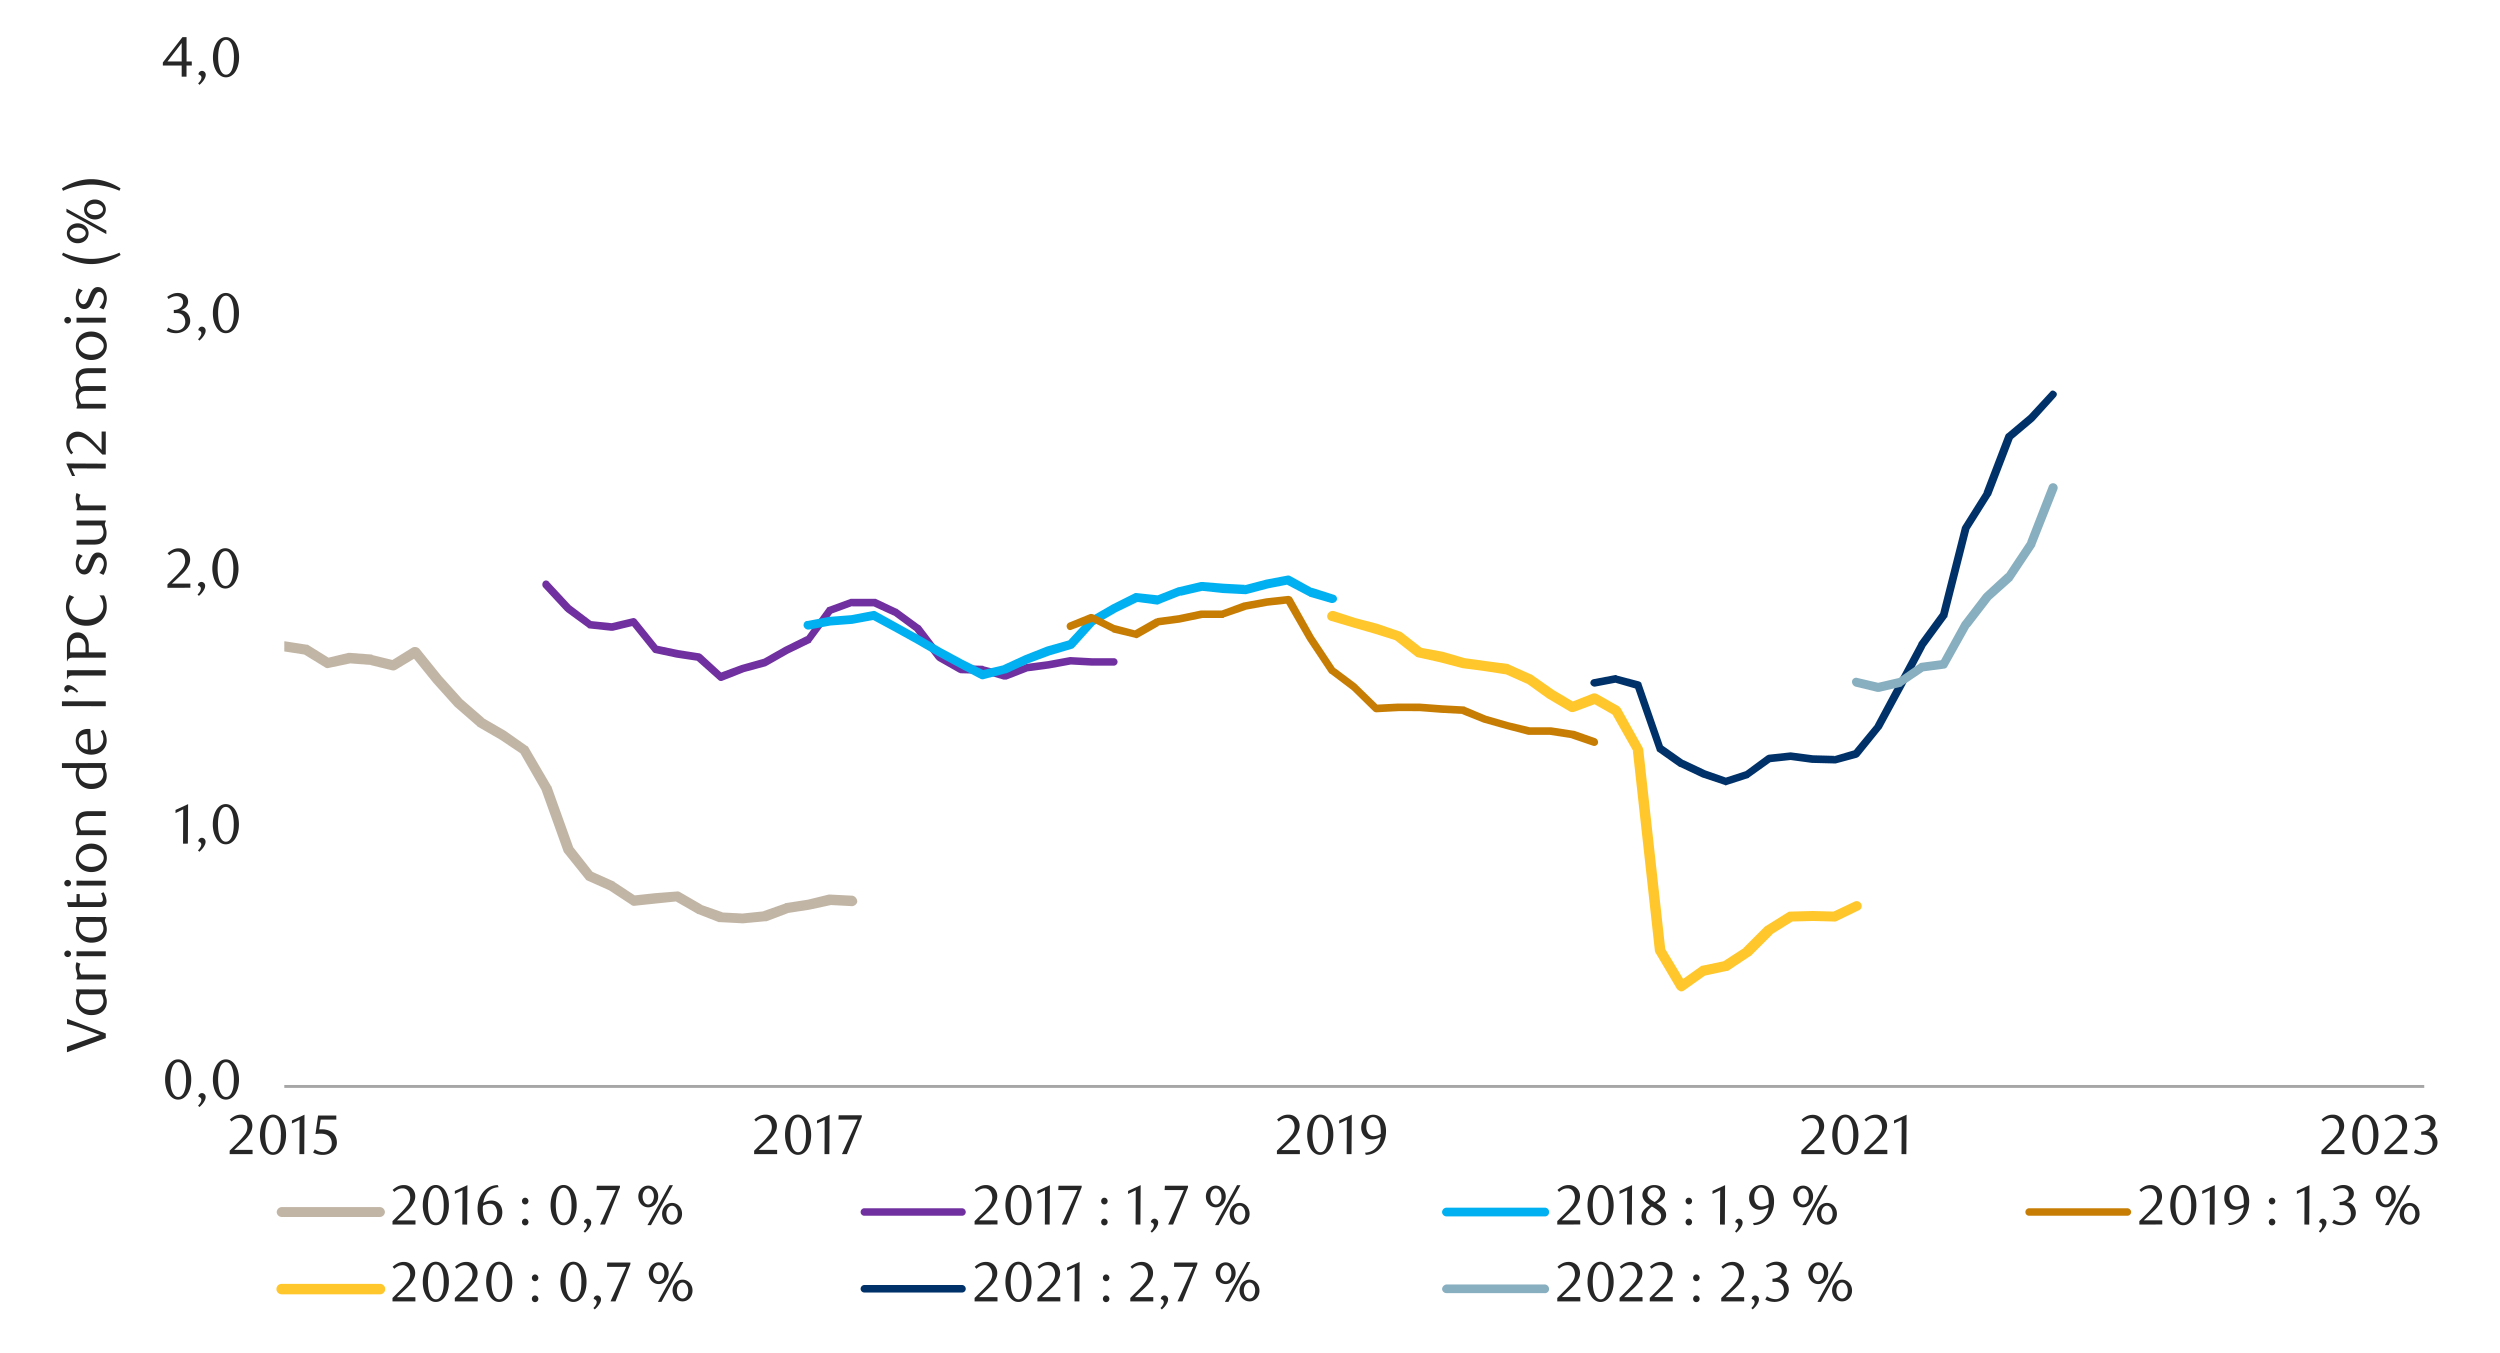 <svg id="Layer_1" data-name="Layer 1" xmlns="http://www.w3.org/2000/svg" xmlns:xlink="http://www.w3.org/1999/xlink" width="1460" height="790" viewBox="0 0 1460 790"><defs><style>.cls-1{fill:none;}.cls-2{fill:#a6a6a6;}.cls-3{clip-path:url(#clip-path);}.cls-4{clip-path:url(#clip-path-2);}.cls-5{fill:#c1b5a5;}.cls-6{fill:#7030a0;}.cls-7{fill:#00b0f0;}.cls-8{fill:#c77d03;}.cls-9{fill:#ffc72c;}.cls-10{fill:#003168;}.cls-11{fill:#87afbf;}.cls-12{fill:#262626;}</style><clipPath id="clip-path"><rect class="cls-1" x="166.03" y="36.95" width="1251.77" height="599.73"/></clipPath><clipPath id="clip-path-2"><rect class="cls-1" x="-112.44" y="-725.96" width="1731.96" height="2241.36"/></clipPath></defs><rect class="cls-2" x="166.03" y="633.63" width="1249.73" height="1.7"/><g class="cls-3"><g class="cls-4"><path class="cls-5" d="M166.37,374.51l12.9,2a1.25,1.25,0,0,1,1,.34l12.57,7.81-2-.34,12.56-3.06h1l12.91,1,.34.34,12.56,3.06-2,.34,12.57-7.81a3.62,3.62,0,0,1,4.08.68l12.9,16L270,408.47l12.9,11.21-.68-.34,12.91,7.47,12.56,8.83c.68.34.68.34,1,1l12.9,22.07a.33.33,0,0,0,.34.34l12.91,36-.68-1,12.57,16-1-1,12.9,5.78a.33.33,0,0,1,.34.34l12.91,8.49-2-.68,12.56-1.36,12.91-1a2.55,2.55,0,0,1,1.7.34l12.9,7.47h-.34l12.57,4.41h-1l12.9.68h-.68l12.91-1.35h-.68l12.56-4.42c.34-.34.34-.34.68-.34l12.91-2,12.22-3h.68l13.25.68a3.64,3.64,0,0,1,2.71,3.39c0,1.36-1.69,2.72-3,2.72l-12.91-.68h.68l-12.56,2.72-12.91,2h.34l-12.56,4.76h-.68L434,539.22h-.34l-12.9-.68h-1l-12.23-4.76c-.34,0-.34,0-.68-.34L393.9,526l2,.34L383,527.67,370.47,529a2.5,2.5,0,0,1-2-.68l-12.91-8.49.68.34-12.9-5.77c-.68-.34-1-.34-1.36-1l-12.56-15.62c0-.34-.34-.34-.34-.68l-12.91-36,.34.68-12.9-22.42,1,1L292,431.9l-12.91-7.47a.33.33,0,0,1-.33-.34l-13.25-11.54L253,398.62l-12.91-16,4.08.68-12.91,7.81a3,3,0,0,1-2.38.34l-12.56-3.06H217l-12.91-1h.68l-12.9,2.71a2.25,2.25,0,0,1-2-.34L177.23,382l1,.34-12.9-2a2.85,2.85,0,0,1-2.38-3.39,3,3,0,0,1,3.4-2.38"/></g></g><path class="cls-6" d="M320.55,339.87l12.9,13.93-.34-.34,12.57,9.5-1-.33,12.9,1.35h-.68l12.91-3.05a2.42,2.42,0,0,1,2,1l12.56,15.62-1.36-.68,12.91,2.72,12.9,2c.34.34.68.34,1,.68l12.57,11.55-2.38-.68,12.9-4.76,13.25-3.73-.68.34,12.56-7.13L471,371.45l-.68,1,12.56-17.32c0-.34.68-.68,1-.68l12.91-4.75h14.6l12.23,5.77c.34,0,.34,0,.68.34L536.87,365c.34,0,.34.34.68.34l12.91,17-.68-.68,12.56,7.13-1-.34,12.57.34a1.19,1.19,0,0,1,.68.34l12.9,3.4h-1.36l12.57-4.41.34-.34,12.9-1.7,12.91-2.38h.34l12.56.68h12.91a2.18,2.18,0,0,1,2,2,2.26,2.26,0,0,1-2,2.37H637.39l-12.22-.67h.34l-12.91,2.37-12.9,1.7H600l-12.23,4.75h-1.7l-12.56-3.73.34.34L561,393.19c-.34,0-.68-.34-1-.34l-12.56-7.13c0-.34-.34-.34-.68-.68l-12.91-17,.68.68-12.9-9.51.34.34-12.57-5.77,1,.34h-12.9l.68-.34-12.91,4.75,1-.68-12.56,17a.73.73,0,0,1-.68.68l-12.57,6.11-12.56,7.13c-.34,0-.34.34-.68.34l-12.57,3.4-12.9,5.09a2.25,2.25,0,0,1-2.38-.68l-12.57-11.2,1.36.34-13.24-2L382,381.3c-.34-.34-.68-.34-1-1l-12.56-15.62,2,.68L357.9,368.4h-1L344,367c-.34,0-.68-.34-1-.68l-12.57-9.17a.33.33,0,0,0-.34-.34l-12.9-13.92a2.62,2.62,0,0,1,.34-3.4,2.15,2.15,0,0,1,3.06.34"/><path class="cls-7" d="M471.67,362.63l12.56-2.38,12.91-1,12.56-2.38a2.25,2.25,0,0,1,2,.34L524,364l12.9,7.14,12.91,7.47,12.56,6.79,12.91,6.45-2-.34,12.9-3.05h-.34l12.57-5.78,12.9-5.09,13.25-3.74-1.36,1,12.56-13.58.68-.68,12.91-7.47,12.9-6.46a2,2,0,0,1,1.36-.34l12.57,1.36-1,.34,12.9-5.09h.34l12.91-3.06h.68l12.56,1,12.57.68-.68.34,12.9-3.4,12.57-2.37a2.55,2.55,0,0,1,1.7.34l12.9,7.13-.34-.34L779,347.34a2.43,2.43,0,0,1,1.69,3.06,3,3,0,0,1-3.39,1.7l-12.91-3.74c0-.34,0-.34-.34-.34l-12.9-6.79h1.7l-12.23,2.38L727.73,347h-.68l-13.25-.68L701.58,345h.68l-12.91,3,.34-.34-12.9,5.1a1.25,1.25,0,0,1-1,.34l-12.57-1.7h1.36L652,357.53,639.09,365l.34-.34L627.2,378.25a2.52,2.52,0,0,1-1.35.68l-12.57,3.73-12.9,4.76-12.57,5.77h-.34l-12.9,3.4c-.68.34-1.36,0-1.7,0L560,389.79,547.4,383l-12.91-7.47-12.9-7.13L509,361.61l1.7.34-12.9,2.37-12.91,1-12.56,2.38a2.91,2.91,0,0,1-3.06-2.38c0-1.36.68-2.71,2.38-2.71"/><path class="cls-8" d="M624.15,363.64l12.56-5.09a4.31,4.31,0,0,1,2,.34l12.91,6.45L651,365l12.9,3.4h-1.7l12.57-7.13a1.25,1.25,0,0,0,1-.34l12.56-1.7,12.91-2.72h12.22l12.91-4.75h.34l12.9-2.38L752.18,348a3.05,3.05,0,0,1,2.37,1l12.57,22.41L780,390.81l-.33-.68,12.22,9.17,13.25,12.91-1.7-.68,12.9-.68h12.57l13.24,1,12.57.68a1.25,1.25,0,0,1,1,.34L868,418l12.91,3.74,12.56,3H906l12.9,2h.34l12.57,4.41a2.56,2.56,0,0,1,1.35,3.06,2.3,2.3,0,0,1-2.71,1.36l-12.91-4.42h.34l-12.9-2H892.43l-12.9-3.4-13.25-3.73L853.72,417h1l-12.91-.68-12.9-1H816.7l-12.9.68a2.6,2.6,0,0,1-1.7-.68L789.53,403,777,393.53c-.34,0-.34-.34-.68-.34l-12.91-19.36-12.9-22.41,2,1-12.23,1.36-12.9,2.37h.34l-12.91,4.42c0,.34-.34.34-.68.34H702.26L689,363.64l-12.9,1.7h1l-12.57,7.13a1.54,1.54,0,0,1-1.7,0L650,369.42a.33.33,0,0,1-.34-.34l-12.91-6.45,1.7.33-12.56,4.76a1.88,1.88,0,0,1-2.72-1,2.24,2.24,0,0,1,1-3.06"/><path class="cls-9" d="M779,356.85l12.56,4.08,12.91,3.39,12.9,4.42c.34,0,.68.34,1,.34L831,378.93l-1.35-.68,12.9,2.37,12.91,3.74,12.22,1.7,12.91,1.7a1.19,1.19,0,0,1,.68.34l12.9,5.77c.34,0,.34,0,.68.34L907.37,403l12.57,7.47-2.72-.34,12.91-5.09a3.85,3.85,0,0,1,2.71.33l12.57,7.14,1,1,12.9,23.09c0,.34.34.68.34,1l12.91,117.16-.34-1,12.22,20.38-4.07-.68,12.9-9.17a1.25,1.25,0,0,1,1-.34l12.91-2.72-1,.34,12.56-8.15-.68.34,12.91-12.9c.34,0,.34,0,.68-.34l12.56-7.82a2.09,2.09,0,0,1,1.36-.33l12.91-.34,12.9.34-1.36.33,12.91-6.11A3,3,0,0,1,1087,528a2.75,2.75,0,0,1-1.69,3.74l-12.57,6.11a2,2,0,0,1-1.36.34l-12.56-.34-12.91.34,1.36-.34-12.57,7.81.68-.34-12.9,12.9c-.34,0-.34.34-.68.34l-12.23,8.15c-.34.34-.67.34-1.35.34l-12.57,2.72,1-.68-12.91,9.17a2.84,2.84,0,0,1-2.37.68,7.11,7.11,0,0,1-2-1.36l-12.23-20.71c-.34-.34-.34-.68-.67-1.36L953.56,438.36l.68,1-12.91-22.75,1,1-12.56-7.13,2.72.34L919.6,415.6a3.72,3.72,0,0,1-2.72,0l-13.24-7.81L891.41,399l.34.34-12.9-5.77,1,.34-12.91-2-12.9-1.7-12.91-3.39L828.59,384c-.68,0-1-.34-1.36-.34l-12.57-9.85,1,.34-12.9-4.07-12.91-3.74-12.56-3.73a2.72,2.72,0,0,1-2-3.74,3.21,3.21,0,0,1,3.74-2"/><path class="cls-10" d="M930.81,396.59l12.56-2.38a1.25,1.25,0,0,1,1,.34l12.91,3.39c.68.34,1.35.68,1.35,1.36l12.91,37.36-.68-1.36,12.57,8.83-.34-.34L996,449.9l12.57,4.42h-1.36l12.56-4.08-.68.34,12.91-9.51c.34,0,.68-.34,1-.34l12.56-1.35h.34l12.91,1.69,12.56.34-.68.34,12.57-3.73-1,.68,12.9-15.63-.34.34,12.91-24.11,12.56-23.43v-.34l12.91-17.66-.34,1,12.9-50.94c0-.34.34-.34.34-.68l12.57-20-.34.34,12.9-33.62c.34-.34.34-.68.68-.68l12.91-10.86,12.56-13.59c.68-1,2-1,3.06,0,1,.68,1,2,0,3.06l-12.57,13.92L1175,256.67l.68-1-12.91,33.62-.34.34-12.56,20,.34-.68-12.91,50.94c0,.34,0,.68-.34.68L1124,378.25l.34-.34-12.57,23.77-12.9,23.77-.34.34-12.91,16c-.33.34-.67.34-1,.68l-12.57,3.4h-.68l-13.24-.34-12.57-1.7h.34l-12.56,1.36,1-.34L1021.48,454a.33.33,0,0,1-.34.34l-12.56,4.07c-.68.34-1,.34-1.36,0L994,454l-12.9-6.11h-.34L968.16,439c-.34,0-.68-.68-.68-1l-12.9-37,1.36,1.36L943,398.62h1L931.49,401a2.59,2.59,0,0,1-2.72-2,2.24,2.24,0,0,1,2-2.37"/><path class="cls-11" d="M1084.65,395.91l12.9,3h-1.36l12.91-3-.68.34,12.22-8.49a2.58,2.58,0,0,1,1.36-.68l12.91-1.7-2,1.36,12.9-23.44.34-.34,12.23-16a.33.33,0,0,0,.34-.34l12.9-11.88-.34.68,12.91-19.36-.34.34,12.56-32.26a2.69,2.69,0,1,1,5.1,1.7l-12.91,32.6v.34l-12.9,19.35c-.34.34-.34.34-.34.68l-12.91,11.55.34-.34-12.56,16.3V366l-12.91,23.09a2.24,2.24,0,0,1-1.69,1.36l-12.91,1.7,1-.34-12.57,8.49-.67.68-12.91,3.06h-1.36L1083.63,401a3,3,0,0,1-2-3.4,2.43,2.43,0,0,1,3.06-1.69"/><path class="cls-12" d="M111.68,630.48a17.87,17.87,0,0,1-.58,4.71,12.65,12.65,0,0,1-1.6,3.7,7.93,7.93,0,0,1-2.43,2.43,5.8,5.8,0,0,1-3.07.85,5.51,5.51,0,0,1-3-.87,8,8,0,0,1-2.4-2.42A12.46,12.46,0,0,1,97,635.19a17.75,17.75,0,0,1-.58-4.68,18.24,18.24,0,0,1,.58-4.75A13.11,13.11,0,0,1,98.56,622a7.64,7.64,0,0,1,2.4-2.46,5.63,5.63,0,0,1,3-.87,5.73,5.73,0,0,1,3.07.87A7.93,7.93,0,0,1,109.5,622a12.91,12.91,0,0,1,1.6,3.74A18,18,0,0,1,111.68,630.48Zm-3,0a27,27,0,0,0-.29-4,14.11,14.11,0,0,0-.88-3.26,5.81,5.81,0,0,0-1.43-2.15,3,3,0,0,0-4,0,5.77,5.77,0,0,0-1.43,2.14,13.74,13.74,0,0,0-.88,3.22,28.15,28.15,0,0,0,0,8.06,13.73,13.73,0,0,0,.89,3.22,6.14,6.14,0,0,0,1.45,2.14,2.84,2.84,0,0,0,2,.78,2.93,2.93,0,0,0,2-.78,5.75,5.75,0,0,0,1.44-2.14,13.84,13.84,0,0,0,.88-3.2A26.12,26.12,0,0,0,108.65,630.53Z"/><path class="cls-12" d="M115.66,645.69a6.57,6.57,0,0,0,1.4-1.72,3.68,3.68,0,0,0,.54-1.73,1.54,1.54,0,0,0-.43-1.07,2.15,2.15,0,0,0-1.21-.64l-.1-.27a2,2,0,0,1,.72-1.38,2.1,2.1,0,0,1,1.38-.52,2.18,2.18,0,0,1,1.45.6,2.2,2.2,0,0,1,.69,1.73,4,4,0,0,1-.33,1.55,9,9,0,0,1-.84,1.55,12.07,12.07,0,0,1-1.17,1.46,15.51,15.51,0,0,1-1.31,1.27Z"/><path class="cls-12" d="M139.58,630.48a17.87,17.87,0,0,1-.58,4.71,12.39,12.39,0,0,1-1.6,3.7,7.93,7.93,0,0,1-2.43,2.43,5.77,5.77,0,0,1-3.07.85,5.54,5.54,0,0,1-3-.87,8,8,0,0,1-2.4-2.42,12.46,12.46,0,0,1-1.59-3.69,17.75,17.75,0,0,1-.58-4.68,18.24,18.24,0,0,1,.58-4.75,13.11,13.11,0,0,1,1.57-3.75,7.64,7.64,0,0,1,2.4-2.46,5.63,5.63,0,0,1,3-.87,5.7,5.7,0,0,1,3.07.87A7.93,7.93,0,0,1,137.4,622a12.64,12.64,0,0,1,1.6,3.74A18,18,0,0,1,139.58,630.48Zm-3,0a27,27,0,0,0-.29-4,14.11,14.11,0,0,0-.88-3.26,5.81,5.81,0,0,0-1.43-2.15,3,3,0,0,0-4,0,5.77,5.77,0,0,0-1.43,2.14,13.29,13.29,0,0,0-.87,3.22,27.22,27.22,0,0,0,0,8.06,13.27,13.27,0,0,0,.88,3.22,6.14,6.14,0,0,0,1.45,2.14,2.85,2.85,0,0,0,2,.78,2.93,2.93,0,0,0,2-.78,5.75,5.75,0,0,0,1.44-2.14,13.84,13.84,0,0,0,.88-3.2A26.12,26.12,0,0,0,136.55,630.53Z"/><path class="cls-12" d="M106.89,492.69l.1-20-4.48,2.14V473l7.34-3.39-.13,23.07Z"/><path class="cls-12" d="M115.61,496.61a6.82,6.82,0,0,0,1.4-1.73,3.68,3.68,0,0,0,.54-1.73,1.56,1.56,0,0,0-.43-1.07,2.17,2.17,0,0,0-1.22-.64l-.1-.26a2.14,2.14,0,0,1,2.11-1.91,2.22,2.22,0,0,1,2.14,2.33,4,4,0,0,1-.33,1.55,9,9,0,0,1-.84,1.55,12.07,12.07,0,0,1-1.17,1.46c-.44.47-.88.89-1.31,1.27Z"/><path class="cls-12" d="M139.53,481.39a18.3,18.3,0,0,1-.58,4.71,12.57,12.57,0,0,1-1.61,3.71,7.89,7.89,0,0,1-2.43,2.42,5.75,5.75,0,0,1-3.07.85,5.56,5.56,0,0,1-3-.87,8,8,0,0,1-2.39-2.42,12.73,12.73,0,0,1-1.6-3.69,18.19,18.19,0,0,1-.57-4.68,18.61,18.61,0,0,1,.57-4.74,13.47,13.47,0,0,1,1.58-3.76,7.85,7.85,0,0,1,2.4-2.46,5.62,5.62,0,0,1,3-.87,5.68,5.68,0,0,1,3.07.87,8.15,8.15,0,0,1,2.43,2.46,12.65,12.65,0,0,1,1.61,3.74A18.52,18.52,0,0,1,139.53,481.39Zm-3,.05a25.67,25.67,0,0,0-.3-4.05,14.12,14.12,0,0,0-.87-3.26A5.81,5.81,0,0,0,133.9,472a3,3,0,0,0-4,0,6,6,0,0,0-1.44,2.14,14.27,14.27,0,0,0-.87,3.22,28.15,28.15,0,0,0,0,8.06,13.82,13.82,0,0,0,.89,3.23,6.24,6.24,0,0,0,1.45,2.14,2.88,2.88,0,0,0,2,.77,2.93,2.93,0,0,0,2-.77,5.85,5.85,0,0,0,1.45-2.14,13.81,13.81,0,0,0,.87-3.21A24.86,24.86,0,0,0,136.5,481.44Z"/><path class="cls-12" d="M97.79,343.27v-2l4.34-4.31a41.94,41.94,0,0,0,4.36-4.92,7.39,7.39,0,0,0,1.63-4.39,7.29,7.29,0,0,0-.31-2.19,5.68,5.68,0,0,0-.87-1.74,3.87,3.87,0,0,0-3.19-1.56,6.21,6.21,0,0,0-2.67.57,8.35,8.35,0,0,0-2.2,1.53l-1-1.18a12.94,12.94,0,0,1,3.16-2.15,8.16,8.16,0,0,1,3.49-.72,6.66,6.66,0,0,1,2.53.48,6.29,6.29,0,0,1,2.07,1.35,6.21,6.21,0,0,1,1.4,2.07,6.68,6.68,0,0,1,.51,2.64,7.4,7.4,0,0,1-.57,2.88,13.68,13.68,0,0,1-1.42,2.54,18.27,18.27,0,0,1-1.77,2.15c-.63.65-1.19,1.2-1.7,1.66l-5.2,4.83h10.79v2.44Z"/><path class="cls-12" d="M115.36,347.18a6.46,6.46,0,0,0,1.4-1.73,3.61,3.61,0,0,0,.54-1.72,1.54,1.54,0,0,0-.43-1.07,2.15,2.15,0,0,0-1.21-.64l-.1-.27a2,2,0,0,1,.72-1.38,2.11,2.11,0,0,1,1.38-.53,2.23,2.23,0,0,1,2.14,2.34,4,4,0,0,1-.33,1.55,8.94,8.94,0,0,1-.84,1.54,12.26,12.26,0,0,1-1.16,1.47,15.35,15.35,0,0,1-1.32,1.26Z"/><path class="cls-12" d="M139.28,332a18.34,18.34,0,0,1-.57,4.72,12.78,12.78,0,0,1-1.61,3.7,7.78,7.78,0,0,1-2.43,2.42,5.7,5.7,0,0,1-3.07.86,5.54,5.54,0,0,1-3-.87,8,8,0,0,1-2.4-2.42,12.69,12.69,0,0,1-1.59-3.69A18.18,18.18,0,0,1,124,332a18.67,18.67,0,0,1,.58-4.75,13.39,13.39,0,0,1,1.57-3.75,7.64,7.64,0,0,1,2.4-2.46,5.63,5.63,0,0,1,3-.87,5.7,5.7,0,0,1,3.07.87,7.93,7.93,0,0,1,2.43,2.46,12.92,12.92,0,0,1,1.61,3.74A18.39,18.39,0,0,1,139.28,332Zm-3,.05a25.68,25.68,0,0,0-.29-4,14.65,14.65,0,0,0-.87-3.26,6.09,6.09,0,0,0-1.44-2.16,3,3,0,0,0-4,0,5.94,5.94,0,0,0-1.43,2.14,13.85,13.85,0,0,0-.87,3.23,27.22,27.22,0,0,0,0,8.06,12.82,12.82,0,0,0,.89,3.22,6,6,0,0,0,1.44,2.14,2.84,2.84,0,0,0,2,.77,2.9,2.9,0,0,0,2-.77,5.88,5.88,0,0,0,1.45-2.14A14.32,14.32,0,0,0,136,336,24.73,24.73,0,0,0,136.25,332Z"/><path class="cls-12" d="M105.68,181.19a5.66,5.66,0,0,1,2.2.61,5.58,5.58,0,0,1,1.7,1.35,6.37,6.37,0,0,1,1.1,1.92,6.93,6.93,0,0,1,.39,2.37,5.87,5.87,0,0,1-.69,2.81,7.45,7.45,0,0,1-1.84,2.27,8.76,8.76,0,0,1-2.67,1.52,9.23,9.23,0,0,1-3.12.54,12.88,12.88,0,0,1-2.58-.28,10.61,10.61,0,0,1-2.88-1.14l1-1.87a8.79,8.79,0,0,0,5.14,1.68,4.36,4.36,0,0,0,1.77-.37,5,5,0,0,0,1.53-1,4.68,4.68,0,0,0,1.07-1.54,4.94,4.94,0,0,0,.4-2,6,6,0,0,0-.39-2.25,4.77,4.77,0,0,0-1.05-1.63,4.37,4.37,0,0,0-1.57-1,5.63,5.63,0,0,0-1.93-.33H101.5V181a6.5,6.5,0,0,0,3.88-1.22,3.93,3.93,0,0,0,1.51-3.35,3.14,3.14,0,0,0-1.07-2.47,3.72,3.72,0,0,0-2.58-1,6.81,6.81,0,0,0-2.43.42,10.57,10.57,0,0,0-2.37,1.26l-.79-1.25a15.48,15.48,0,0,1,3-1.68,8.32,8.32,0,0,1,3.16-.62,7.54,7.54,0,0,1,2.45.38,6.12,6.12,0,0,1,1.91,1,4.79,4.79,0,0,1,1.25,1.58,5,5,0,0,1,.12,3.82,5.08,5.08,0,0,1-.89,1.42,5.49,5.49,0,0,1-1.32,1.06A9.93,9.93,0,0,1,105.68,181.19Z"/><path class="cls-12" d="M115.65,198.1a6.58,6.58,0,0,0,1.39-1.73,3.53,3.53,0,0,0,.55-1.72,1.57,1.57,0,0,0-.43-1.07,2.18,2.18,0,0,0-1.22-.65l-.1-.26a2,2,0,0,1,.73-1.38,2.08,2.08,0,0,1,1.38-.53,2.21,2.21,0,0,1,1.45.61,2.19,2.19,0,0,1,.69,1.73,4,4,0,0,1-.33,1.55,8.94,8.94,0,0,1-.84,1.54,12.15,12.15,0,0,1-1.17,1.47,16.9,16.9,0,0,1-1.31,1.26Z"/><path class="cls-12" d="M139.57,182.88a18.19,18.19,0,0,1-.58,4.71,12.46,12.46,0,0,1-1.61,3.71,7.89,7.89,0,0,1-2.43,2.42,5.76,5.76,0,0,1-3.07.86,5.56,5.56,0,0,1-3-.87,7.93,7.93,0,0,1-2.39-2.43,12.73,12.73,0,0,1-1.6-3.69,18.08,18.08,0,0,1-.57-4.68,18.66,18.66,0,0,1,.57-4.74,13.6,13.6,0,0,1,1.58-3.76,7.71,7.71,0,0,1,2.4-2.45,5.62,5.62,0,0,1,3-.87A5.68,5.68,0,0,1,135,172a8,8,0,0,1,2.43,2.45,12.88,12.88,0,0,1,1.61,3.74A18.52,18.52,0,0,1,139.57,182.88Zm-3,.05a25.67,25.67,0,0,0-.3-4.05,14.55,14.55,0,0,0-.87-3.25,5.94,5.94,0,0,0-1.43-2.16,3,3,0,0,0-4,0,6,6,0,0,0-1.44,2.14,14.36,14.36,0,0,0-.87,3.23,28.15,28.15,0,0,0,0,8.06,13.73,13.73,0,0,0,.89,3.22,6.24,6.24,0,0,0,1.45,2.14,2.88,2.88,0,0,0,2,.77,2.93,2.93,0,0,0,2-.77,5.85,5.85,0,0,0,1.45-2.14,14.32,14.32,0,0,0,.87-3.21A24.77,24.77,0,0,0,136.54,182.93Z"/><path class="cls-12" d="M108.93,38.28v6.48H106.1V38.28h-11V36.5l11.45-14.8h2.4V35.91H112v2.37ZM106.1,25.12,97.77,35.91h8.33Z"/><path class="cls-12" d="M115.71,48.68A6.58,6.58,0,0,0,117.1,47a3.56,3.56,0,0,0,.55-1.73,1.6,1.6,0,0,0-.43-1.07,2.17,2.17,0,0,0-1.22-.64l-.1-.26a2.09,2.09,0,0,1,.73-1.39,2.07,2.07,0,0,1,1.38-.52,2.22,2.22,0,0,1,2.14,2.33,4,4,0,0,1-.33,1.55,9,9,0,0,1-.84,1.55,12.07,12.07,0,0,1-1.17,1.46c-.44.47-.88.89-1.31,1.27Z"/><path class="cls-12" d="M139.63,33.46a18.3,18.3,0,0,1-.58,4.71,12.57,12.57,0,0,1-1.61,3.71A7.89,7.89,0,0,1,135,44.3a5.76,5.76,0,0,1-3.07.86,5.57,5.57,0,0,1-3-.88,7.89,7.89,0,0,1-2.39-2.42,12.73,12.73,0,0,1-1.6-3.69,18.19,18.19,0,0,1-.57-4.68,18.66,18.66,0,0,1,.57-4.74A13.47,13.47,0,0,1,126.51,25a7.71,7.71,0,0,1,2.4-2.45,5.54,5.54,0,0,1,3-.88,5.6,5.6,0,0,1,3.07.88A8,8,0,0,1,137.44,25a12.65,12.65,0,0,1,1.61,3.74A18.52,18.52,0,0,1,139.63,33.46Zm-3,0a25.67,25.67,0,0,0-.3-4,14.65,14.65,0,0,0-.87-3.26A5.81,5.81,0,0,0,134,24.05a3,3,0,0,0-4,0,5.87,5.87,0,0,0-1.44,2.14,14.27,14.27,0,0,0-.87,3.22,25.37,25.37,0,0,0-.29,4,25.37,25.37,0,0,0,.29,4,13.82,13.82,0,0,0,.89,3.23A6.24,6.24,0,0,0,130,42.84a2.88,2.88,0,0,0,2,.77,2.93,2.93,0,0,0,2-.77,5.85,5.85,0,0,0,1.45-2.14,14.32,14.32,0,0,0,.87-3.21A24.86,24.86,0,0,0,136.6,33.51Z"/><path class="cls-12" d="M134.13,674v-2l4.34-4.31a41.15,41.15,0,0,0,4.36-4.92,7.39,7.39,0,0,0,1.63-4.39,7.29,7.29,0,0,0-.31-2.19,5.68,5.68,0,0,0-.87-1.74,4,4,0,0,0-1.37-1.15,3.91,3.91,0,0,0-1.83-.41,6.19,6.19,0,0,0-2.66.57,8.57,8.57,0,0,0-2.21,1.53l-1-1.18a12.75,12.75,0,0,1,3.16-2.15,8.15,8.15,0,0,1,3.49-.71,6.66,6.66,0,0,1,2.53.47,6.29,6.29,0,0,1,2.07,1.35,6.36,6.36,0,0,1,1.4,2.07,6.68,6.68,0,0,1,.51,2.64,7.4,7.4,0,0,1-.57,2.88,13.36,13.36,0,0,1-1.42,2.54,18.28,18.28,0,0,1-1.78,2.16c-.62.64-1.19,1.19-1.69,1.65l-5.2,4.83h10.79V674Z"/><path class="cls-12" d="M167.06,662.74a18.31,18.31,0,0,1-.57,4.71,12.51,12.51,0,0,1-1.61,3.7,7.93,7.93,0,0,1-2.43,2.43,5.75,5.75,0,0,1-3.07.85,5.56,5.56,0,0,1-3-.87,8,8,0,0,1-2.4-2.42,12.85,12.85,0,0,1-1.59-3.69,18.19,18.19,0,0,1-.57-4.68,18.69,18.69,0,0,1,.57-4.75,13.11,13.11,0,0,1,1.58-3.75,7.62,7.62,0,0,1,2.39-2.46,5.8,5.8,0,0,1,6.11,0,7.93,7.93,0,0,1,2.43,2.46,12.65,12.65,0,0,1,1.61,3.74A18.47,18.47,0,0,1,167.06,662.74Zm-3,0a25.67,25.67,0,0,0-.3-4,14.65,14.65,0,0,0-.87-3.26,5.94,5.94,0,0,0-1.43-2.15,3,3,0,0,0-4,0,5.93,5.93,0,0,0-1.43,2.13,14.36,14.36,0,0,0-.87,3.23,27.22,27.22,0,0,0,0,8.06A13.26,13.26,0,0,0,156,670a6,6,0,0,0,1.45,2.14,2.82,2.82,0,0,0,2,.78,2.89,2.89,0,0,0,2-.78,5.88,5.88,0,0,0,1.45-2.14,14.38,14.38,0,0,0,.87-3.2A24.86,24.86,0,0,0,164,662.79Z"/><path class="cls-12" d="M174.86,674l.1-20-4.47,2.14v-1.78l7.33-3.39L177.69,674Z"/><path class="cls-12" d="M196.41,653.84h-9.14l-.86,5.75.72-.05h.73a11.27,11.27,0,0,1,4.32.72,7.49,7.49,0,0,1,2.74,1.84,6.6,6.6,0,0,1,1.41,2.49,9.29,9.29,0,0,1,.41,2.65,6.53,6.53,0,0,1-.67,3,7.12,7.12,0,0,1-1.81,2.26,8.3,8.3,0,0,1-2.63,1.45,9.72,9.72,0,0,1-3.15.51,12.77,12.77,0,0,1-2.68-.28,11,11,0,0,1-2.94-1.13l1-1.88a8.65,8.65,0,0,0,5.1,1.68,4.58,4.58,0,0,0,1.76-.36,4.81,4.81,0,0,0,1.54-1,5.24,5.24,0,0,0,1.09-1.58,5.06,5.06,0,0,0,.41-2,6.3,6.3,0,0,0-.59-2.91,5,5,0,0,0-1.53-1.8,5.76,5.76,0,0,0-2.14-.9,11.49,11.49,0,0,0-2.39-.25,14.72,14.72,0,0,0-1.49.08l-1.37.18,1.51-10.85h10.63Z"/><path class="cls-12" d="M440.42,674v-2l4.34-4.31a41.15,41.15,0,0,0,4.36-4.92,7.39,7.39,0,0,0,1.63-4.39,7.29,7.29,0,0,0-.31-2.19,5.68,5.68,0,0,0-.87-1.74,4,4,0,0,0-1.37-1.15,3.91,3.91,0,0,0-1.83-.41,6.19,6.19,0,0,0-2.66.57,8.57,8.57,0,0,0-2.21,1.53l-.95-1.18a12.94,12.94,0,0,1,3.16-2.15,8.15,8.15,0,0,1,3.49-.71,6.66,6.66,0,0,1,2.53.47,6.29,6.29,0,0,1,2.07,1.35,6.21,6.21,0,0,1,1.4,2.07,6.68,6.68,0,0,1,.51,2.64,7.4,7.4,0,0,1-.57,2.88,13.36,13.36,0,0,1-1.42,2.54,18.28,18.28,0,0,1-1.78,2.16c-.62.64-1.19,1.19-1.69,1.65l-5.2,4.83h10.79V674Z"/><path class="cls-12" d="M473.72,662.74a18.3,18.3,0,0,1-.58,4.71,12.51,12.51,0,0,1-1.61,3.7,7.93,7.93,0,0,1-2.43,2.43,5.75,5.75,0,0,1-3.07.85,5.56,5.56,0,0,1-3-.87,8,8,0,0,1-2.39-2.42,12.85,12.85,0,0,1-1.6-3.69,18.19,18.19,0,0,1-.57-4.68A18.69,18.69,0,0,1,459,658a13.4,13.4,0,0,1,1.58-3.75,7.64,7.64,0,0,1,2.4-2.46,5.62,5.62,0,0,1,3-.87,5.68,5.68,0,0,1,3.07.87,7.93,7.93,0,0,1,2.43,2.46,12.65,12.65,0,0,1,1.61,3.74A18.46,18.46,0,0,1,473.72,662.74Zm-3,0a25.67,25.67,0,0,0-.3-4,14.12,14.12,0,0,0-.87-3.26,5.81,5.81,0,0,0-1.43-2.15,3,3,0,0,0-4,0,6,6,0,0,0-1.44,2.13,14.36,14.36,0,0,0-.87,3.23,28.15,28.15,0,0,0,0,8.06,13.73,13.73,0,0,0,.89,3.22,6.14,6.14,0,0,0,1.45,2.14,2.84,2.84,0,0,0,2,.78,2.89,2.89,0,0,0,2-.78,5.76,5.76,0,0,0,1.45-2.14,13.86,13.86,0,0,0,.87-3.2A24.86,24.86,0,0,0,470.69,662.79Z"/><path class="cls-12" d="M481.51,674l.1-20-4.47,2.14v-1.78l7.34-3.39L484.34,674Z"/><path class="cls-12" d="M494.58,674h-2.9l9.18-20.14H489.61l.2-2.53h13.48v.89Z"/><path class="cls-12" d="M745.72,674v-2l4.34-4.31a41.33,41.33,0,0,0,4.37-4.92,7.44,7.44,0,0,0,1.62-4.39,7.29,7.29,0,0,0-.31-2.19,5.68,5.68,0,0,0-.87-1.74,3.89,3.89,0,0,0-1.37-1.15,3.84,3.84,0,0,0-1.82-.41,6.21,6.21,0,0,0-2.67.57,8.52,8.52,0,0,0-2.2,1.53l-1-1.18a12.94,12.94,0,0,1,3.16-2.15,8.19,8.19,0,0,1,3.49-.71,6.66,6.66,0,0,1,2.53.47,6.43,6.43,0,0,1,2.08,1.35,6.52,6.52,0,0,1,1.4,2.07,6.68,6.68,0,0,1,.51,2.64,7.41,7.41,0,0,1-.58,2.88A13.36,13.36,0,0,1,757,663a19.25,19.25,0,0,1-1.77,2.16c-.63.64-1.19,1.19-1.7,1.65l-5.2,4.83h10.8V674Z"/><path class="cls-12" d="M778.66,662.74a17.87,17.87,0,0,1-.58,4.71,12.51,12.51,0,0,1-1.61,3.7,7.82,7.82,0,0,1-2.43,2.43,5.72,5.72,0,0,1-3.07.85,5.5,5.5,0,0,1-3-.87,8,8,0,0,1-2.4-2.42,12.85,12.85,0,0,1-1.6-3.69,18.19,18.19,0,0,1-.57-4.68A18.69,18.69,0,0,1,764,658a13.4,13.4,0,0,1,1.58-3.75,7.64,7.64,0,0,1,2.4-2.46,5.78,5.78,0,0,1,6.1,0,7.82,7.82,0,0,1,2.43,2.46,12.65,12.65,0,0,1,1.61,3.74A18,18,0,0,1,778.66,662.74Zm-3,0a25.67,25.67,0,0,0-.3-4,13.64,13.64,0,0,0-.87-3.26,5.81,5.81,0,0,0-1.43-2.15,3,3,0,0,0-4,0,5.81,5.81,0,0,0-1.43,2.13,13.83,13.83,0,0,0-.88,3.23,28.15,28.15,0,0,0,0,8.06,13.73,13.73,0,0,0,.89,3.22,6.14,6.14,0,0,0,1.45,2.14,2.85,2.85,0,0,0,2,.78,2.93,2.93,0,0,0,2-.78,5.75,5.75,0,0,0,1.44-2.14,13.37,13.37,0,0,0,.87-3.2A24.86,24.86,0,0,0,775.63,662.79Z"/><path class="cls-12" d="M786.46,674l.09-20-4.47,2.14v-1.78l7.34-3.39L789.29,674Z"/><path class="cls-12" d="M797.21,673.15a10.11,10.11,0,0,0,3-.59,9.35,9.35,0,0,0,2.22-1.2,9.76,9.76,0,0,0,1.6-1.53,12.76,12.76,0,0,0,1.08-1.58,9,9,0,0,0,.79-2.06,11.32,11.32,0,0,0,.39-2.29,10.34,10.34,0,0,1-2.53,1.14,8.68,8.68,0,0,1-2.43.38,6.88,6.88,0,0,1-2.49-.46,5.84,5.84,0,0,1-2-1.34,6.27,6.27,0,0,1-1.38-2.14,7.71,7.71,0,0,1-.51-2.91,8,8,0,0,1,.61-3.22,7.54,7.54,0,0,1,1.6-2.39,6.81,6.81,0,0,1,2.26-1.48A7.12,7.12,0,0,1,802,651a7,7,0,0,1,2.71.56,6.68,6.68,0,0,1,2.39,1.75,9,9,0,0,1,1.69,3,13,13,0,0,1,.64,4.32,16.41,16.41,0,0,1-.9,5.53,13.62,13.62,0,0,1-2.5,4.38,11.49,11.49,0,0,1-3.77,2.88,10.7,10.7,0,0,1-4.67,1Zm9.18-11a5,5,0,0,0,0-.62v-.63a25.83,25.83,0,0,0-.25-3.16,9.07,9.07,0,0,0-.68-2.4,5.46,5.46,0,0,0-1.58-2.24,3.36,3.36,0,0,0-2-.69,3.1,3.1,0,0,0-1.47.38,3.94,3.94,0,0,0-1.26,1.1,6.1,6.1,0,0,0-.87,1.73,7.31,7.31,0,0,0-.33,2.29,6.24,6.24,0,0,0,1.22,4.19,4,4,0,0,0,3.14,1.4A8,8,0,0,0,806.39,662.19Z"/><path class="cls-12" d="M1052,674v-2l4.35-4.31a42.06,42.06,0,0,0,4.36-4.92,7.44,7.44,0,0,0,1.62-4.39,7.29,7.29,0,0,0-.31-2.19,5.68,5.68,0,0,0-.87-1.74,3.89,3.89,0,0,0-1.37-1.15A3.84,3.84,0,0,0,1058,653a6.24,6.24,0,0,0-2.67.57,8.52,8.52,0,0,0-2.2,1.53l-1-1.18a12.94,12.94,0,0,1,3.16-2.15,8.19,8.19,0,0,1,3.49-.71,6.62,6.62,0,0,1,2.53.47,6.26,6.26,0,0,1,3.48,3.42,6.68,6.68,0,0,1,.51,2.64,7.41,7.41,0,0,1-.58,2.88,12.35,12.35,0,0,1-1.42,2.54,18.22,18.22,0,0,1-1.77,2.16c-.63.64-1.19,1.19-1.7,1.65l-5.2,4.83h10.8V674Z"/><path class="cls-12" d="M1085.31,662.74a18.31,18.31,0,0,1-.57,4.71,12.78,12.78,0,0,1-1.61,3.7,7.93,7.93,0,0,1-2.43,2.43,5.77,5.77,0,0,1-3.07.85,5.54,5.54,0,0,1-3-.87,8,8,0,0,1-2.4-2.42,12.58,12.58,0,0,1-1.59-3.69,17.75,17.75,0,0,1-.58-4.68,18.24,18.24,0,0,1,.58-4.75,13.39,13.39,0,0,1,1.57-3.75,7.64,7.64,0,0,1,2.4-2.46,5.63,5.63,0,0,1,3-.87,5.7,5.7,0,0,1,3.07.87,7.93,7.93,0,0,1,2.43,2.46,12.92,12.92,0,0,1,1.61,3.74A18.47,18.47,0,0,1,1085.31,662.74Zm-3,0a27,27,0,0,0-.29-4,14.65,14.65,0,0,0-.87-3.26,6,6,0,0,0-1.44-2.15,3,3,0,0,0-4,0,5.81,5.81,0,0,0-1.43,2.13,13.38,13.38,0,0,0-.87,3.23,27.22,27.22,0,0,0,0,8.06,12.82,12.82,0,0,0,.89,3.22,6,6,0,0,0,1.44,2.14,2.85,2.85,0,0,0,2,.78,2.91,2.91,0,0,0,2-.78,5.88,5.88,0,0,0,1.45-2.14,14.38,14.38,0,0,0,.87-3.2A26.12,26.12,0,0,0,1082.28,662.79Z"/><path class="cls-12" d="M1088.77,674v-2l4.34-4.31a42.06,42.06,0,0,0,4.36-4.92,7.45,7.45,0,0,0,1.63-4.39,7.29,7.29,0,0,0-.32-2.19,5.26,5.26,0,0,0-.87-1.74,3.83,3.83,0,0,0-3.19-1.56,6.27,6.27,0,0,0-2.67.57,8.52,8.52,0,0,0-2.2,1.53l-.95-1.18a12.71,12.71,0,0,1,3.15-2.15,8.22,8.22,0,0,1,3.49-.71,6.71,6.71,0,0,1,2.54.47,6.29,6.29,0,0,1,2.07,1.35,6.36,6.36,0,0,1,1.4,2.07,6.68,6.68,0,0,1,.51,2.64,7.23,7.23,0,0,1-.58,2.88,12.8,12.8,0,0,1-1.41,2.54,18.28,18.28,0,0,1-1.78,2.16c-.62.64-1.19,1.19-1.69,1.65l-5.2,4.83h10.79V674Z"/><path class="cls-12" d="M1110.48,674l.1-20-4.48,2.14v-1.78l7.34-3.39-.13,23.07Z"/><path class="cls-12" d="M1355.74,674v-2l4.34-4.31a42.06,42.06,0,0,0,4.36-4.92,7.39,7.39,0,0,0,1.63-4.39,7.62,7.62,0,0,0-.31-2.19,5.48,5.48,0,0,0-.88-1.74,3.83,3.83,0,0,0-3.19-1.56,6.19,6.19,0,0,0-2.66.57,8.4,8.4,0,0,0-2.21,1.53l-1-1.18a12.75,12.75,0,0,1,3.16-2.15,8.15,8.15,0,0,1,3.49-.71,6.69,6.69,0,0,1,2.53.47,6.29,6.29,0,0,1,2.07,1.35,6.36,6.36,0,0,1,1.4,2.07,6.68,6.68,0,0,1,.51,2.64,7.23,7.23,0,0,1-.58,2.88A12.8,12.8,0,0,1,1367,663a18.28,18.28,0,0,1-1.78,2.16c-.62.64-1.19,1.19-1.69,1.65l-5.2,4.83h10.79V674Z"/><path class="cls-12" d="M1389,662.74a18.3,18.3,0,0,1-.58,4.71,12.51,12.51,0,0,1-1.61,3.7,7.93,7.93,0,0,1-2.43,2.43,5.75,5.75,0,0,1-3.07.85,5.56,5.56,0,0,1-3-.87,7.89,7.89,0,0,1-2.39-2.42,12.58,12.58,0,0,1-1.6-3.69,18.19,18.19,0,0,1-.57-4.68,18.69,18.69,0,0,1,.57-4.75,13.11,13.11,0,0,1,1.58-3.75,7.62,7.62,0,0,1,2.39-2.46,5.8,5.8,0,0,1,6.11,0,7.93,7.93,0,0,1,2.43,2.46,12.65,12.65,0,0,1,1.61,3.74A18.46,18.46,0,0,1,1389,662.74Zm-3,0a25.67,25.67,0,0,0-.3-4,14.65,14.65,0,0,0-.87-3.26,5.81,5.81,0,0,0-1.43-2.15,3,3,0,0,0-4,0,5.93,5.93,0,0,0-1.43,2.13,14.36,14.36,0,0,0-.87,3.23,27.22,27.22,0,0,0,0,8.06A13.26,13.26,0,0,0,1378,670a6.14,6.14,0,0,0,1.45,2.14,2.84,2.84,0,0,0,2,.78,2.89,2.89,0,0,0,2-.78,5.76,5.76,0,0,0,1.45-2.14,14.38,14.38,0,0,0,.87-3.2A24.86,24.86,0,0,0,1386,662.79Z"/><path class="cls-12" d="M1392.49,674v-2l4.34-4.31a41.15,41.15,0,0,0,4.36-4.92,7.39,7.39,0,0,0,1.63-4.39,7.29,7.29,0,0,0-.31-2.19,5.68,5.68,0,0,0-.87-1.74,4,4,0,0,0-1.37-1.15,3.91,3.91,0,0,0-1.83-.41,6.19,6.19,0,0,0-2.66.57,8.57,8.57,0,0,0-2.21,1.53l-1-1.18a12.94,12.94,0,0,1,3.16-2.15,8.15,8.15,0,0,1,3.49-.71,6.66,6.66,0,0,1,2.53.47,6.29,6.29,0,0,1,2.07,1.35,6.36,6.36,0,0,1,1.4,2.07,6.68,6.68,0,0,1,.51,2.64,7.4,7.4,0,0,1-.57,2.88,13.36,13.36,0,0,1-1.42,2.54,18.28,18.28,0,0,1-1.78,2.16c-.62.64-1.19,1.19-1.69,1.65l-5.2,4.83h10.79V674Z"/><path class="cls-12" d="M1418.09,661a5.84,5.84,0,0,1,2.2.61A5.58,5.58,0,0,1,1422,663a6.28,6.28,0,0,1,1.1,1.92,7,7,0,0,1,.39,2.37,5.94,5.94,0,0,1-.69,2.82,7.7,7.7,0,0,1-1.84,2.27,8.8,8.8,0,0,1-2.66,1.51,9.28,9.28,0,0,1-3.13.54,12.26,12.26,0,0,1-2.58-.28,10.24,10.24,0,0,1-2.88-1.13l1-1.88a8.84,8.84,0,0,0,5.14,1.68,4.52,4.52,0,0,0,1.77-.36,5.19,5.19,0,0,0,1.53-1,4.72,4.72,0,0,0,1.07-1.55,4.94,4.94,0,0,0,.4-2,6,6,0,0,0-.39-2.25,4.77,4.77,0,0,0-1-1.63,4.21,4.21,0,0,0-1.57-1,5.63,5.63,0,0,0-1.93-.33h-1.74v-1.85a6.56,6.56,0,0,0,3.88-1.21,4,4,0,0,0,1.51-3.36,3.17,3.17,0,0,0-1.06-2.47,3.8,3.8,0,0,0-2.59-.95,7.08,7.08,0,0,0-2.43.41,10.64,10.64,0,0,0-2.37,1.27l-.79-1.25a15,15,0,0,1,3-1.68,8.18,8.18,0,0,1,3.16-.63,7.65,7.65,0,0,1,2.46.38,6,6,0,0,1,1.9,1,4.69,4.69,0,0,1,1.25,1.58,4.88,4.88,0,0,1,.12,3.81,5.08,5.08,0,0,1-.89,1.42,5.34,5.34,0,0,1-1.32,1.07A10.78,10.78,0,0,1,1418.09,661Z"/><path class="cls-12" d="M61.77,603.56v2.7L39.1,614.52v-3.26l19.25-6.87-6-2.22c-2-.74-3.84-1.4-5.56-2s-3.25-1.06-4.57-1.45a16.2,16.2,0,0,0-3.08-.64V595Z"/><path class="cls-12" d="M61.77,577.84v.45a3.27,3.27,0,0,0-.49,1.62,3.38,3.38,0,0,0,.16,1c.11.35.24.72.38,1.12a11.3,11.3,0,0,1,.38,1.3,7,7,0,0,1,.16,1.59,8,8,0,0,1-.72,3.49,6.88,6.88,0,0,1-2,2.5,8.68,8.68,0,0,1-2.83,1.43,11.45,11.45,0,0,1-3.35.48,9.29,9.29,0,0,1-4.49-1,9.83,9.83,0,0,1-3.05-2.59,7.41,7.41,0,0,1-1.25-2.35,8.73,8.73,0,0,1-.39-2.58,10.17,10.17,0,0,1,.25-2.29,10.77,10.77,0,0,1,.51-1.76l-.56-2.43ZM47.1,580.66a6.62,6.62,0,0,0-.66,1.48,5.88,5.88,0,0,0-.3,1.88,5.6,5.6,0,0,0,.43,2.17,5,5,0,0,0,1.32,1.86,6.32,6.32,0,0,0,2.22,1.28,9.21,9.21,0,0,0,3.14.48q4.28,0,6.15-2.37a4.5,4.5,0,0,0,1-3,4.91,4.91,0,0,0-.15-1.22,7.74,7.74,0,0,0-.36-1.09,8.79,8.79,0,0,0-.44-.87,6.74,6.74,0,0,0-.43-.61Z"/><path class="cls-12" d="M47,562.83a7.1,7.1,0,0,0-.72,2.93,5.56,5.56,0,0,0,.24,1.64,9.37,9.37,0,0,0,.78,1.72H61.77V572H44.69v-.44a3.88,3.88,0,0,0,.38-.93,3.14,3.14,0,0,0,.12-.83,3.74,3.74,0,0,0-.16-1.06c-.1-.37-.21-.76-.34-1.17s-.23-.84-.34-1.32a7.51,7.51,0,0,1-.15-1.56,8.45,8.45,0,0,1,.11-1.3,8.54,8.54,0,0,1,.38-1.46Z"/><path class="cls-12" d="M39.53,555.13a1.89,1.89,0,0,1,1.36.55,1.76,1.76,0,0,1,.58,1.36,1.73,1.73,0,0,1-.58,1.33,1.93,1.93,0,0,1-1.36.55,2,2,0,0,1-1.4-.55,1.76,1.76,0,0,1-.58-1.33,1.8,1.8,0,0,1,.58-1.36A1.93,1.93,0,0,1,39.53,555.13Zm22.24.46v2.83H44.69v-2.83Z"/><path class="cls-12" d="M61.77,535.56V536a3.21,3.21,0,0,0-.49,1.61,3.38,3.38,0,0,0,.16,1c.11.35.24.72.38,1.12a11.93,11.93,0,0,1,.38,1.3,7,7,0,0,1,.16,1.59,8,8,0,0,1-.72,3.49,6.88,6.88,0,0,1-2,2.5,8.68,8.68,0,0,1-2.83,1.43,11.45,11.45,0,0,1-3.35.48,9.29,9.29,0,0,1-4.49-1A9.7,9.7,0,0,1,45.94,547a7.41,7.41,0,0,1-1.25-2.35A8.68,8.68,0,0,1,44.3,542a10.17,10.17,0,0,1,.25-2.29,11.08,11.08,0,0,1,.51-1.76l-.56-2.43ZM47.1,538.38a6.51,6.51,0,0,0-.66,1.49,5.77,5.77,0,0,0-.3,1.87,5.6,5.6,0,0,0,.43,2.17,4.89,4.89,0,0,0,1.32,1.86,6.32,6.32,0,0,0,2.22,1.28,9.21,9.21,0,0,0,3.14.48q4.28,0,6.15-2.37a4.5,4.5,0,0,0,1-3,5,5,0,0,0-.15-1.22,7.59,7.59,0,0,0-.36-1.08,8,8,0,0,0-.44-.88,6.74,6.74,0,0,0-.43-.61Z"/><path class="cls-12" d="M61.1,522.28a12,12,0,0,1,.56,1.33,9.59,9.59,0,0,1,.39,1.42,6.62,6.62,0,0,1,.15,1.34,4.1,4.1,0,0,1-.23,1.37,2.73,2.73,0,0,1-.76,1.09,4.3,4.3,0,0,1-2.86.84H39.86l-.76-2.83h5.59v-4.71h1.88v4.71H58.38a1.67,1.67,0,0,0,1.33-.45,1.73,1.73,0,0,0,.38-1.2,4.14,4.14,0,0,0-.11-.87c-.08-.32-.17-.64-.28-1s-.23-.62-.35-.91-.22-.51-.31-.69l1.41-.66C60.66,521.46,60.88,521.85,61.1,522.28Z"/><path class="cls-12" d="M39.53,513.87a1.89,1.89,0,0,1,1.36.55,1.76,1.76,0,0,1,.58,1.36,1.73,1.73,0,0,1-.58,1.33,1.93,1.93,0,0,1-1.36.55,2,2,0,0,1-1.4-.55,1.76,1.76,0,0,1-.58-1.33,1.8,1.8,0,0,1,.58-1.36A1.93,1.93,0,0,1,39.53,513.87Zm22.24.46v2.83H44.69v-2.83Z"/><path class="cls-12" d="M53.31,492.68a10,10,0,0,1,3.67.65,8.87,8.87,0,0,1,2.87,1.76,8.09,8.09,0,0,1,1.87,2.64,8.08,8.08,0,0,1,0,6.49,8.27,8.27,0,0,1-1.87,2.66A8.92,8.92,0,0,1,57,508.66a10.73,10.73,0,0,1-7.3,0,8.76,8.76,0,0,1-2.86-1.78,8.3,8.3,0,0,1-1.88-2.66,8.19,8.19,0,0,1,0-6.49,8.11,8.11,0,0,1,1.88-2.64,8.72,8.72,0,0,1,2.86-1.76A10,10,0,0,1,53.31,492.68Zm0,3a9.75,9.75,0,0,0-2.84.4,7.67,7.67,0,0,0-2.32,1.1,5.37,5.37,0,0,0-1.55,1.68,4.2,4.2,0,0,0,0,4.19,5.6,5.6,0,0,0,1.55,1.68,7.47,7.47,0,0,0,2.32,1.12,10.57,10.57,0,0,0,5.69,0,7.67,7.67,0,0,0,2.32-1.1A5.63,5.63,0,0,0,60,503.1a4.06,4.06,0,0,0,.58-2.13,3.94,3.94,0,0,0-.58-2.08,5.41,5.41,0,0,0-1.56-1.68,7.67,7.67,0,0,0-2.32-1.1A9.77,9.77,0,0,0,53.31,495.71Z"/><path class="cls-12" d="M61.77,476.56H52.23a14.53,14.53,0,0,0-2.45.18,4.7,4.7,0,0,0-1.76.64,3.66,3.66,0,0,0-1.48,1.49,4.26,4.26,0,0,0-.5,2,6.28,6.28,0,0,0,.36,2.21,9.46,9.46,0,0,0,.93,1.82H61.77v2.83H44.69v-.43a7,7,0,0,0,.38-1,2.53,2.53,0,0,0,.12-.77,3.54,3.54,0,0,0-.16-1.06c-.1-.35-.21-.72-.34-1.12s-.23-.82-.34-1.28a7.67,7.67,0,0,1-.15-1.61q0-3.88,2.54-5.59A6.82,6.82,0,0,1,49,474a13.42,13.42,0,0,1,2.74-.26H61.77Z"/><path class="cls-12" d="M61.77,445.63v.46a3.63,3.63,0,0,0-.38.81,2.42,2.42,0,0,0-.11.74,3.65,3.65,0,0,0,.16,1.07c.11.36.23.75.36,1.15s.25.86.37,1.35a8.51,8.51,0,0,1,.16,1.69,8,8,0,0,1-.82,3.71,6.9,6.9,0,0,1-2.21,2.51,9,9,0,0,1-2.67,1.25,11.55,11.55,0,0,1-3.17.4,9,9,0,0,1-7.55-3.59,7.8,7.8,0,0,1-1.28-2.48A9,9,0,0,1,44.2,452a8.26,8.26,0,0,1,.22-2.09,13.67,13.67,0,0,1,.42-1.4H36.17v-2.83Zm-15.1,2.83a8.46,8.46,0,0,0-.63,3.06,6.25,6.25,0,0,0,.45,2.37,5.41,5.41,0,0,0,1.36,2,6.79,6.79,0,0,0,2.31,1.36,10.16,10.16,0,0,0,5.79.17,7,7,0,0,0,2.23-1.06,5.38,5.38,0,0,0,1.6-1.81,5.25,5.25,0,0,0,.61-2.61,4.76,4.76,0,0,0-.43-2.09,7.13,7.13,0,0,0-.79-1.37Z"/><path class="cls-12" d="M53.1,437.77a9.37,9.37,0,0,0,3-.46A7,7,0,0,0,58.43,436a5.6,5.6,0,0,0,1.43-1.95,5.9,5.9,0,0,0,.49-2.43,7.29,7.29,0,0,0-.39-2.32A10.22,10.22,0,0,0,58.81,427l1.45-.76a9.6,9.6,0,0,1,1.62,3.16,12,12,0,0,1,.42,3.16,7.74,7.74,0,0,1-.69,3.28,8,8,0,0,1-1.9,2.58,8.68,8.68,0,0,1-2.84,1.69,10.81,10.81,0,0,1-7.16,0,8.76,8.76,0,0,1-2.88-1.69,7.82,7.82,0,0,1-1.91-2.57,7.54,7.54,0,0,1-.69-3.22,7.7,7.7,0,0,1,.46-2.63,6.4,6.4,0,0,1,1.39-2.23,6.67,6.67,0,0,1,2.29-1.53,8.41,8.41,0,0,1,3.18-.55h.6l.59.05Zm-2.12-9-.38,0h-.35a5,5,0,0,0-1.82.32,3.81,3.81,0,0,0-1.35.83,3.46,3.46,0,0,0-.82,1.22,3.74,3.74,0,0,0-.28,1.45,4.81,4.81,0,0,0,1.43,3.52,5.94,5.94,0,0,0,3.9,1.65Z"/><path class="cls-12" d="M61.77,409.57v2.83H36.17v-2.83Z"/><path class="cls-12" d="M44.89,404.57a6.66,6.66,0,0,0-1.73-1.4,3.61,3.61,0,0,0-1.72-.54,1.6,1.6,0,0,0-1.11.43,2.19,2.19,0,0,0-.64,1.18l-.23.1a2,2,0,0,1-1.4-.71,2.09,2.09,0,0,1-.51-1.39,2.14,2.14,0,0,1,.6-1.41,2.09,2.09,0,0,1,1.71-.7,4,4,0,0,1,1.54.33,8.27,8.27,0,0,1,1.57.84,12.45,12.45,0,0,1,1.48,1.17,15.28,15.28,0,0,1,1.26,1.31Z"/><path class="cls-12" d="M61.77,391.41v3.09H43.64c-.74,0-1.41,0-2,.07a2.43,2.43,0,0,0-1.43.53,2.18,2.18,0,0,0-.56.67,2,2,0,0,0-.26.84h-.3v-5.2Z"/><path class="cls-12" d="M61.77,384.07H43.64c-.74,0-1.41,0-2,.07a2.43,2.43,0,0,0-1.43.53,1.77,1.77,0,0,0-.56.64,2,2,0,0,0-.26.84h-.3V377.2a12.85,12.85,0,0,1,.35-3.06,6.58,6.58,0,0,1,1.1-2.44,5.78,5.78,0,0,1,4.9-2.37,5.44,5.44,0,0,1,2.5.58,6.23,6.23,0,0,1,2,1.61A7.48,7.48,0,0,1,51.34,374a9.75,9.75,0,0,1,.49,3.19V381h9.94ZM45.45,372.52a4.14,4.14,0,0,0-3.37,1.35,5.7,5.7,0,0,0-1.14,3.79V381h9v-3.32a5.7,5.7,0,0,0-1.14-3.79A4.14,4.14,0,0,0,45.45,372.52Z"/><path class="cls-12" d="M43.38,348.7a6.68,6.68,0,0,0-1,1,7.64,7.64,0,0,0-.92,1.33,9,9,0,0,0-.7,1.58,5.49,5.49,0,0,0-.28,1.69,6.69,6.69,0,0,0,.7,3,7.09,7.09,0,0,0,2,2.44,9.87,9.87,0,0,0,3.09,1.63,13.05,13.05,0,0,0,4,.59,12.49,12.49,0,0,0,4.19-.66,10.15,10.15,0,0,0,3.18-1.76,7.52,7.52,0,0,0,2-2.55,6.78,6.78,0,0,0,.69-3,10,10,0,0,0-.55-3.2,10.13,10.13,0,0,0-1.72-3.06h2.7a9.6,9.6,0,0,1,1.15,2.87,15.2,15.2,0,0,1,.43,3.75,11.71,11.71,0,0,1-.79,4.32,9.74,9.74,0,0,1-2.32,3.52,11.14,11.14,0,0,1-3.71,2.37,13.54,13.54,0,0,1-5,.88,14.2,14.2,0,0,1-4.77-.78,10.8,10.8,0,0,1-3.8-2.22,10.23,10.23,0,0,1-2.52-3.5,11.26,11.26,0,0,1-.92-4.63,11.46,11.46,0,0,1,.57-3.58,16.67,16.67,0,0,1,1.47-3.23Z"/><path class="cls-12" d="M48.31,324.66a9.17,9.17,0,0,0-1.61,2,5,5,0,0,0-.69,2.61,3.81,3.81,0,0,0,.76,2.43,2.31,2.31,0,0,0,1.87,1,1.9,1.9,0,0,0,1.15-.36,3.56,3.56,0,0,0,.88-1,8.85,8.85,0,0,0,.7-1.38c.22-.53.43-1.07.63-1.64s.54-1.33.82-2a9.94,9.94,0,0,1,1-1.83,5.16,5.16,0,0,1,1.37-1.31,3.45,3.45,0,0,1,1.91-.51,4.41,4.41,0,0,1,2.24.56A5.27,5.27,0,0,1,61,324.7a6.64,6.64,0,0,1,1,2.08,8.32,8.32,0,0,1,.37,2.43,9.69,9.69,0,0,1-.17,1.75,14.9,14.9,0,0,1-.43,1.78,13.24,13.24,0,0,1-.61,1.64,8.64,8.64,0,0,1-.74,1.36L58,334.6a9.55,9.55,0,0,0,.92-1.09,10.55,10.55,0,0,0,.84-1.32,8.21,8.21,0,0,0,.62-1.46,4.9,4.9,0,0,0,.25-1.53,4.25,4.25,0,0,0-.79-2.64A2.32,2.32,0,0,0,58,325.51a1.84,1.84,0,0,0-1.16.38,4,4,0,0,0-.93,1,10.91,10.91,0,0,0-.75,1.45c-.23.54-.47,1.1-.71,1.7s-.55,1.31-.86,2a9.87,9.87,0,0,1-1,1.76A4.85,4.85,0,0,1,51.11,335a3.48,3.48,0,0,1-1.84.48,4.12,4.12,0,0,1-2.11-.54,5.07,5.07,0,0,1-1.56-1.47,7.08,7.08,0,0,1-1-2.07,8.24,8.24,0,0,1-.34-2.4,9.07,9.07,0,0,1,.49-3,17,17,0,0,1,1.09-2.55Z"/><path class="cls-12" d="M61.77,304v.42a8.12,8.12,0,0,0-.4,1,2.32,2.32,0,0,0-.13.78,3.47,3.47,0,0,0,.16,1.07c.1.34.21.7.34,1.1s.24.82.34,1.28a7.67,7.67,0,0,1,.15,1.61q0,3.88-2.53,5.6a6.25,6.25,0,0,1-2.24.94,14.15,14.15,0,0,1-2.73.24h-10v-2.83h9.53a14.4,14.4,0,0,0,2.44-.18,4.7,4.7,0,0,0,1.76-.64,3.62,3.62,0,0,0,1.48-1.5,4.37,4.37,0,0,0,.49-2,6.19,6.19,0,0,0-.36-2.2,9.34,9.34,0,0,0-.92-1.81H44.69V304Z"/><path class="cls-12" d="M47,288.92a7.1,7.1,0,0,0-.72,2.93,5.56,5.56,0,0,0,.24,1.64,9,9,0,0,0,.78,1.71H61.77V298H44.69v-.43a3.88,3.88,0,0,0,.38-.93,3.14,3.14,0,0,0,.12-.83,3.69,3.69,0,0,0-.16-1.06c-.1-.38-.21-.77-.34-1.17s-.23-.85-.34-1.32a7.51,7.51,0,0,1-.15-1.56,8.45,8.45,0,0,1,.11-1.3,8.88,8.88,0,0,1,.38-1.47Z"/><path class="cls-12" d="M61.77,273.62l-20-.1L43.87,278H42.09l-3.38-7.34,23.06.13Z"/><path class="cls-12" d="M61.77,265.43h-2l-4.31-4.35a42.89,42.89,0,0,0-4.92-4.36,7.46,7.46,0,0,0-4.4-1.62,7.22,7.22,0,0,0-2.18.31,5.85,5.85,0,0,0-1.75.87,3.87,3.87,0,0,0-1.56,3.19,6.07,6.07,0,0,0,.58,2.67,8.06,8.06,0,0,0,1.53,2.2l-1.19,1a12.94,12.94,0,0,1-2.15-3.16,8.34,8.34,0,0,1-.71-3.49,6.85,6.85,0,0,1,.47-2.53A6.43,6.43,0,0,1,40.56,254a6.36,6.36,0,0,1,2.07-1.4,6.7,6.7,0,0,1,2.65-.51,7.4,7.4,0,0,1,2.87.58,13.21,13.21,0,0,1,2.55,1.42,18.94,18.94,0,0,1,2.15,1.77c.64.63,1.2,1.19,1.66,1.7l4.83,5.2V252h2.43Z"/><path class="cls-12" d="M61.77,217.92H52.29a15.88,15.88,0,0,0-2.45.16,5.36,5.36,0,0,0-1.76.56,3.82,3.82,0,0,0-1.51,1.5,4,4,0,0,0-.53,1.94,5.44,5.44,0,0,0,.36,2,10,10,0,0,0,1,1.88,6,6,0,0,1,1.91-.42c.68-.05,1.49-.07,2.44-.07h10v2.83h-11a14.58,14.58,0,0,0-1.55.07,3.22,3.22,0,0,0-1.21.33A3.63,3.63,0,0,0,46.54,230a3.54,3.54,0,0,0-.5,1.83,6,6,0,0,0,.41,2.25,11.11,11.11,0,0,0,.88,1.73H61.77v2.76H44.69v-.43a6.22,6.22,0,0,0,.38-1,2.66,2.66,0,0,0,.12-.79,3.48,3.48,0,0,0-.16-1.05c-.1-.35-.21-.72-.34-1.1s-.23-.81-.34-1.27a7.7,7.7,0,0,1-.15-1.62,6,6,0,0,1,.58-2.83,7.54,7.54,0,0,1,1.07-1.61,13,13,0,0,1-1.22-2.71,8.85,8.85,0,0,1-.43-2.73,7.2,7.2,0,0,1,.66-3.07,5.36,5.36,0,0,1,2.21-2.33,5.92,5.92,0,0,1,2.11-.78,15,15,0,0,1,2.6-.21h10Z"/><path class="cls-12" d="M53.31,193.63a10,10,0,0,1,3.67.65A8.87,8.87,0,0,1,59.85,196a8.09,8.09,0,0,1,1.87,2.64,8.08,8.08,0,0,1,0,6.49,8.27,8.27,0,0,1-1.87,2.66A8.75,8.75,0,0,1,57,209.61a10.73,10.73,0,0,1-7.3,0,8.6,8.6,0,0,1-2.86-1.78,8.3,8.3,0,0,1-1.88-2.66,8.19,8.19,0,0,1,0-6.49A8.11,8.11,0,0,1,46.82,196a8.72,8.72,0,0,1,2.86-1.76A10,10,0,0,1,53.31,193.63Zm0,3a9.75,9.75,0,0,0-2.84.4,7.67,7.67,0,0,0-2.32,1.1,5.37,5.37,0,0,0-1.55,1.68,4.2,4.2,0,0,0,0,4.19,5.6,5.6,0,0,0,1.55,1.68,7.7,7.7,0,0,0,2.32,1.12,10.57,10.57,0,0,0,5.69,0,7.91,7.91,0,0,0,2.32-1.1A5.63,5.63,0,0,0,60,204.05a4,4,0,0,0,.58-2.12,4,4,0,0,0-.58-2.09,5.41,5.41,0,0,0-1.56-1.68,7.67,7.67,0,0,0-2.32-1.1A9.77,9.77,0,0,0,53.31,196.66Z"/><path class="cls-12" d="M39.53,185.11a1.89,1.89,0,0,1,1.36.55,1.76,1.76,0,0,1,.58,1.36,1.73,1.73,0,0,1-.58,1.33,1.89,1.89,0,0,1-1.36.55,1.93,1.93,0,0,1-1.4-.55,1.76,1.76,0,0,1-.58-1.33,1.8,1.8,0,0,1,.58-1.36A1.93,1.93,0,0,1,39.53,185.11Zm22.24.46v2.83H44.69v-2.83Z"/><path class="cls-12" d="M48.31,169.62a9.48,9.48,0,0,0-1.61,2,5,5,0,0,0-.69,2.6,3.81,3.81,0,0,0,.76,2.43,2.28,2.28,0,0,0,1.87,1,1.9,1.9,0,0,0,1.15-.36,3.67,3.67,0,0,0,.88-.95,9.84,9.84,0,0,0,.7-1.38q.33-.8.63-1.65c.26-.66.54-1.33.82-2a9.53,9.53,0,0,1,1-1.82,5,5,0,0,1,1.37-1.32,3.45,3.45,0,0,1,1.91-.51,4.51,4.51,0,0,1,2.24.56A5.4,5.4,0,0,1,61,169.66a6.75,6.75,0,0,1,1,2.08,8.32,8.32,0,0,1,.37,2.43,9.79,9.79,0,0,1-.17,1.76,15.22,15.22,0,0,1-.43,1.77,12.67,12.67,0,0,1-.61,1.64,8.22,8.22,0,0,1-.74,1.36L58,179.56a9.4,9.4,0,0,0,.92-1.08,11.33,11.33,0,0,0,.84-1.32,8,8,0,0,0,.62-1.47,4.81,4.81,0,0,0,.25-1.53,4.29,4.29,0,0,0-.79-2.64A2.32,2.32,0,0,0,58,170.47a1.9,1.9,0,0,0-1.16.38,3.86,3.86,0,0,0-.93,1,10.32,10.32,0,0,0-.75,1.45c-.23.53-.47,1.1-.71,1.69s-.55,1.31-.86,2a9.53,9.53,0,0,1-1,1.76A4.75,4.75,0,0,1,51.11,180a3.57,3.57,0,0,1-1.84.47,4.12,4.12,0,0,1-2.11-.54,5,5,0,0,1-1.56-1.46,7.33,7.33,0,0,1-1-2.07,8.34,8.34,0,0,1-.34-2.4,9.09,9.09,0,0,1,.49-3,17.92,17.92,0,0,1,1.09-2.55Z"/><path class="cls-12" d="M70.42,148.92c-.92.57-2,1.17-3.2,1.79a34.59,34.59,0,0,1-4,1.72,32.76,32.76,0,0,1-4.67,1.28,26.39,26.39,0,0,1-5.27.51,26,26,0,0,1-5.18-.51,33.48,33.48,0,0,1-4.72-1.28,33,33,0,0,1-4-1.72c-1.22-.62-2.28-1.22-3.18-1.79l.63-1.38A33.63,33.63,0,0,0,40.42,149a36.12,36.12,0,0,0,4.13,1.15c1.43.32,2.89.57,4.37.76a34.09,34.09,0,0,0,8.72,0c1.48-.19,2.93-.44,4.36-.77s2.8-.72,4.11-1.15a34.89,34.89,0,0,0,3.66-1.45Z"/><path class="cls-12" d="M62.1,134.64v2.07L38.8,123.85v-2Zm-16.72-4.21a6.77,6.77,0,0,1,2.55.46,6.19,6.19,0,0,1,2,1.24A5.84,5.84,0,0,1,51.26,134a5.64,5.64,0,0,1,0,4.51,5.87,5.87,0,0,1-1.32,1.84,6.19,6.19,0,0,1-2,1.24,6.77,6.77,0,0,1-2.55.46,6.84,6.84,0,0,1-2.55-.46,6.26,6.26,0,0,1-2-1.24,5.87,5.87,0,0,1-1.32-1.84,5.54,5.54,0,0,1,0-4.51,5.84,5.84,0,0,1,1.32-1.86,6.26,6.26,0,0,1,2-1.24A6.84,6.84,0,0,1,45.38,130.43Zm0,2.5a6.26,6.26,0,0,0-1.82.25,4.92,4.92,0,0,0-1.48.69,3.36,3.36,0,0,0-1,1,2.53,2.53,0,0,0,0,2.6,3.47,3.47,0,0,0,1,1,5.49,5.49,0,0,0,1.48.71,5.93,5.93,0,0,0,1.82.26,6.64,6.64,0,0,0,1.83-.24,5.19,5.19,0,0,0,1.48-.7,3.22,3.22,0,0,0,1-1,2.47,2.47,0,0,0,.37-1.33,2.44,2.44,0,0,0-.37-1.3,3.22,3.22,0,0,0-1-1,4.92,4.92,0,0,0-1.48-.69A6.28,6.28,0,0,0,45.38,132.93Zm10.11-16.42A6.84,6.84,0,0,1,58,117a6.28,6.28,0,0,1,2,1.25,5.87,5.87,0,0,1,1.32,1.84,5.37,5.37,0,0,1,.48,2.24,5.53,5.53,0,0,1-.48,2.29A5.84,5.84,0,0,1,60,126.45a6.46,6.46,0,0,1-2,1.25,7,7,0,0,1-2.55.46,7,7,0,0,1-2.55-.46,6.39,6.39,0,0,1-2-1.25,5.84,5.84,0,0,1-1.32-1.86,5.52,5.52,0,0,1-.47-2.29,5.36,5.36,0,0,1,.47-2.24,5.87,5.87,0,0,1,1.32-1.84,6.22,6.22,0,0,1,2-1.25A6.77,6.77,0,0,1,55.49,116.51Zm0,2.5a6.28,6.28,0,0,0-1.83.25,5.17,5.17,0,0,0-1.48.69,3.35,3.35,0,0,0-1,1.06,2.45,2.45,0,0,0-.37,1.31,2.53,2.53,0,0,0,.37,1.34,3.22,3.22,0,0,0,1,1,5.19,5.19,0,0,0,1.48.7,6.79,6.79,0,0,0,3.65,0,5.19,5.19,0,0,0,1.48-.7,3.36,3.36,0,0,0,1-1,2.61,2.61,0,0,0,.36-1.34A2.53,2.53,0,0,0,59.8,121a3.5,3.5,0,0,0-1-1.06,5.17,5.17,0,0,0-1.48-.69A6.26,6.26,0,0,0,55.49,119Z"/><path class="cls-12" d="M69.77,111.41A32.84,32.84,0,0,0,66.11,110c-1.31-.44-2.68-.82-4.11-1.15s-2.88-.58-4.36-.77a34.09,34.09,0,0,0-8.72,0c-1.48.19-2.94.44-4.37.75A38.29,38.29,0,0,0,40.42,110a31.69,31.69,0,0,0-3.62,1.46L36.17,110c.9-.57,2-1.17,3.18-1.81a30.13,30.13,0,0,1,4-1.74,33.46,33.46,0,0,1,4.72-1.3,26,26,0,0,1,5.18-.51,26.39,26.39,0,0,1,5.27.51,32.75,32.75,0,0,1,4.67,1.3,31.45,31.45,0,0,1,4,1.74c1.21.64,2.28,1.24,3.2,1.81Z"/><path class="cls-5" d="M164.67,704.94h57.05a3,3,0,0,1,3.06,3.06,3,3,0,0,1-3.06,2.72H164.67a3,3,0,0,1-3.06-2.72,3,3,0,0,1,3.06-3.06"/><path class="cls-12" d="M229.22,715.13v-2l4.34-4.31a41.94,41.94,0,0,0,4.36-4.92,7.41,7.41,0,0,0,1.63-4.39,7.29,7.29,0,0,0-.31-2.19,5.85,5.85,0,0,0-.87-1.75,4.09,4.09,0,0,0-1.37-1.15,4,4,0,0,0-1.83-.41,6.06,6.06,0,0,0-2.66.58,8.11,8.11,0,0,0-2.21,1.53l-1-1.19a13,13,0,0,1,3.16-2.15,8.31,8.31,0,0,1,3.49-.71,6.66,6.66,0,0,1,2.53.48,6.11,6.11,0,0,1,2.07,1.34A6.36,6.36,0,0,1,242,696a6.7,6.7,0,0,1,.51,2.65,7.39,7.39,0,0,1-.57,2.87,13.76,13.76,0,0,1-1.42,2.55,18.16,18.16,0,0,1-1.78,2.15c-.62.65-1.19,1.2-1.69,1.66l-5.2,4.83h10.79v2.43Z"/><path class="cls-12" d="M262.15,703.83a18.31,18.31,0,0,1-.57,4.71,12.46,12.46,0,0,1-1.61,3.71,7.89,7.89,0,0,1-2.43,2.42,5.76,5.76,0,0,1-3.07.86,5.57,5.57,0,0,1-3-.88,8,8,0,0,1-2.4-2.42,12.73,12.73,0,0,1-1.59-3.69,18.19,18.19,0,0,1-.57-4.68,18.66,18.66,0,0,1,.57-4.74,13.3,13.3,0,0,1,1.58-3.76,7.68,7.68,0,0,1,2.39-2.45,5.74,5.74,0,0,1,6.11,0,8,8,0,0,1,2.43,2.45,12.76,12.76,0,0,1,1.61,3.74A18.53,18.53,0,0,1,262.15,703.83Zm-3,0a25.67,25.67,0,0,0-.3-4,14.8,14.8,0,0,0-.87-3.26,6,6,0,0,0-1.43-2.15,3,3,0,0,0-4,0,6.07,6.07,0,0,0-1.43,2.14,14.27,14.27,0,0,0-.87,3.22,27.22,27.22,0,0,0,0,8.06,13.35,13.35,0,0,0,.89,3.23,6.1,6.1,0,0,0,1.45,2.14,2.86,2.86,0,0,0,2,.77,2.93,2.93,0,0,0,2-.77,6,6,0,0,0,1.45-2.14,14.32,14.32,0,0,0,.87-3.21A24.86,24.86,0,0,0,259.13,703.88Z"/><path class="cls-12" d="M270,715.13l.1-20-4.47,2.14v-1.77l7.33-3.39-.13,23.06Z"/><path class="cls-12" d="M291.14,693.35a10,10,0,0,0-3,.59,8.49,8.49,0,0,0-2.16,1.19,7.26,7.26,0,0,0-1.45,1.49,17.47,17.47,0,0,0-.95,1.53,11.74,11.74,0,0,0-.86,2.06,13,13,0,0,0-.52,2.29,10.06,10.06,0,0,1,2.52-1.07,9.2,9.2,0,0,1,2.35-.31,6.44,6.44,0,0,1,2.43.46,5.84,5.84,0,0,1,2,1.34,6.35,6.35,0,0,1,1.36,2.18,8.76,8.76,0,0,1-.11,6.13,7.13,7.13,0,0,1-1.62,2.35,6.76,6.76,0,0,1-2.28,1.45,7.35,7.35,0,0,1-5.48-.06,6.13,6.13,0,0,1-2.32-1.75,8.64,8.64,0,0,1-1.56-3,14.27,14.27,0,0,1-.58-4.33,16.15,16.15,0,0,1,.92-5.52,13.85,13.85,0,0,1,2.52-4.38,11.42,11.42,0,0,1,3.75-2.88,10.63,10.63,0,0,1,4.66-1Zm-9.08,10.82c0,.31-.08.63-.1,1s0,.66,0,1a18.67,18.67,0,0,0,.19,2.73,9.12,9.12,0,0,0,.56,2.14,5.67,5.67,0,0,0,1.54,2.33,3.09,3.09,0,0,0,2,.76,3.33,3.33,0,0,0,1.53-.38,3.83,3.83,0,0,0,1.29-1.1,6,6,0,0,0,.9-1.75,7,7,0,0,0,.35-2.27,6.46,6.46,0,0,0-1.17-4.22,3.72,3.72,0,0,0-3-1.4,7.12,7.12,0,0,0-1.95.28A9,9,0,0,0,282.06,704.17Z"/><path class="cls-12" d="M308.62,701.44a1.9,1.9,0,0,1-.56,1.37,1.81,1.81,0,0,1-1.35.57,1.75,1.75,0,0,1-1.35-.57,2,2,0,0,1-.52-1.37,2,2,0,0,1,.52-1.38,1.74,1.74,0,0,1,1.35-.59,1.8,1.8,0,0,1,1.35.59A2,2,0,0,1,308.62,701.44Zm0,12.24a1.92,1.92,0,0,1-.56,1.39,1.83,1.83,0,0,1-1.35.55,1.77,1.77,0,0,1-1.35-.55,2,2,0,0,1-.52-1.39,2,2,0,0,1,.52-1.38,1.74,1.74,0,0,1,1.35-.59,1.8,1.8,0,0,1,1.35.59A2,2,0,0,1,308.62,713.68Z"/><path class="cls-12" d="M336.78,703.83a18.31,18.31,0,0,1-.57,4.71,12.46,12.46,0,0,1-1.61,3.71,7.89,7.89,0,0,1-2.43,2.42,5.76,5.76,0,0,1-3.07.86,5.57,5.57,0,0,1-3-.88,8,8,0,0,1-2.4-2.42,12.73,12.73,0,0,1-1.59-3.69,18.19,18.19,0,0,1-.57-4.68,18.66,18.66,0,0,1,.57-4.74,13.3,13.3,0,0,1,1.58-3.76,7.58,7.58,0,0,1,2.39-2.45,5.74,5.74,0,0,1,6.11,0,8,8,0,0,1,2.43,2.45,12.76,12.76,0,0,1,1.61,3.74A18.53,18.53,0,0,1,336.78,703.83Zm-3,0a25.67,25.67,0,0,0-.3-4,14.8,14.8,0,0,0-.87-3.26,6,6,0,0,0-1.43-2.15,3,3,0,0,0-4,0,6.07,6.07,0,0,0-1.43,2.14,14.27,14.27,0,0,0-.87,3.22,27.22,27.22,0,0,0,0,8.06,13.35,13.35,0,0,0,.89,3.23,6.1,6.1,0,0,0,1.45,2.14,2.86,2.86,0,0,0,2,.77,2.93,2.93,0,0,0,2-.77,6,6,0,0,0,1.45-2.14,14.32,14.32,0,0,0,.87-3.21A24.86,24.86,0,0,0,333.76,703.88Z"/><path class="cls-12" d="M340.83,719.05a6.62,6.62,0,0,0,1.4-1.73,3.65,3.65,0,0,0,.54-1.73,1.56,1.56,0,0,0-.43-1.07,2.21,2.21,0,0,0-1.21-.64l-.1-.26a2,2,0,0,1,.72-1.38,2.06,2.06,0,0,1,1.38-.53,2.22,2.22,0,0,1,2.14,2.33,4,4,0,0,1-.33,1.55,9,9,0,0,1-.84,1.55,13,13,0,0,1-1.16,1.46,15.52,15.52,0,0,1-1.32,1.27Z"/><path class="cls-12" d="M353.33,715.13h-2.89L359.62,695H348.36l.2-2.53h13.49v.89Z"/><path class="cls-12" d="M384.39,698.75a6.75,6.75,0,0,1-.46,2.54,6.19,6.19,0,0,1-1.24,2,5.84,5.84,0,0,1-1.86,1.32,5.54,5.54,0,0,1-4.51,0,5.87,5.87,0,0,1-1.84-1.32,6.19,6.19,0,0,1-1.24-2,7.27,7.27,0,0,1,0-5.09,6.19,6.19,0,0,1,1.24-2,5.87,5.87,0,0,1,1.84-1.32,5.64,5.64,0,0,1,4.51,0,5.84,5.84,0,0,1,1.86,1.32,6.19,6.19,0,0,1,1.24,2A6.77,6.77,0,0,1,384.39,698.75Zm-2.5,0a6.28,6.28,0,0,0-.25-1.83,4.92,4.92,0,0,0-.69-1.48,3.22,3.22,0,0,0-1.05-1,2.47,2.47,0,0,0-2.6,0,3.32,3.32,0,0,0-1.05,1,5.49,5.49,0,0,0-.71,1.48,6.27,6.27,0,0,0-.26,1.83,6.62,6.62,0,0,0,.24,1.82,5.19,5.19,0,0,0,.7,1.48,3.36,3.36,0,0,0,1,1,2.55,2.55,0,0,0,1.33.36,2.52,2.52,0,0,0,1.3-.36,3.36,3.36,0,0,0,1.05-1,4.92,4.92,0,0,0,.69-1.48A6.26,6.26,0,0,0,381.89,698.75Zm-1.71,16.71h-2.07L391,692.17h2Zm18.13-6.61a6.84,6.84,0,0,1-.46,2.55,6.17,6.17,0,0,1-1.25,2,5.87,5.87,0,0,1-1.84,1.32,5.37,5.37,0,0,1-2.24.48,5.53,5.53,0,0,1-2.29-.48,5.84,5.84,0,0,1-1.86-1.32,6.34,6.34,0,0,1-1.25-2,7.3,7.3,0,0,1,0-5.1,6.39,6.39,0,0,1,1.25-2,5.84,5.84,0,0,1,1.86-1.32,5.69,5.69,0,0,1,2.29-.47,5.52,5.52,0,0,1,2.24.47,5.87,5.87,0,0,1,1.84,1.32,6.22,6.22,0,0,1,1.25,2A6.84,6.84,0,0,1,398.31,708.85Zm-2.5,0a6.28,6.28,0,0,0-.25-1.83,5.17,5.17,0,0,0-.69-1.48,3.35,3.35,0,0,0-1.06-1,2.45,2.45,0,0,0-1.31-.37,2.53,2.53,0,0,0-1.34.37,3.22,3.22,0,0,0-1.05,1,5.19,5.19,0,0,0-.7,1.48,6.63,6.63,0,0,0-.25,1.83,6.56,6.56,0,0,0,.25,1.82,5.07,5.07,0,0,0,.7,1.48,3.25,3.25,0,0,0,1.05,1,2.61,2.61,0,0,0,1.34.36,2.53,2.53,0,0,0,1.31-.36,3.39,3.39,0,0,0,1.06-1,5,5,0,0,0,.69-1.48A6.21,6.21,0,0,0,395.81,708.85Z"/><path class="cls-6" d="M504.61,705.62H562a2.27,2.27,0,0,1,2,2.38,2.19,2.19,0,0,1-2,2H504.61a2.19,2.19,0,0,1-2-2,2.27,2.27,0,0,1,2-2.38"/><path class="cls-12" d="M569.16,715.13v-2l4.34-4.31a42.89,42.89,0,0,0,4.36-4.92,7.48,7.48,0,0,0,1.63-4.39,7.29,7.29,0,0,0-.32-2.19,5.42,5.42,0,0,0-.87-1.75,3.83,3.83,0,0,0-3.19-1.56,6.06,6.06,0,0,0-2.66.58,8,8,0,0,0-2.21,1.53l-1-1.19a12.84,12.84,0,0,1,3.16-2.15,8.29,8.29,0,0,1,3.48-.71,6.71,6.71,0,0,1,2.54.48,6.11,6.11,0,0,1,2.07,1.34,6.36,6.36,0,0,1,1.4,2.07,6.7,6.7,0,0,1,.51,2.65,7.22,7.22,0,0,1-.58,2.87,13.17,13.17,0,0,1-1.41,2.55,18.16,18.16,0,0,1-1.78,2.15c-.62.65-1.19,1.2-1.69,1.66l-5.2,4.83h10.79v2.43Z"/><path class="cls-12" d="M602.42,703.83a18.31,18.31,0,0,1-.57,4.71,12.72,12.72,0,0,1-1.61,3.71,7.89,7.89,0,0,1-2.43,2.42,5.78,5.78,0,0,1-3.07.86,5.55,5.55,0,0,1-3-.88,8,8,0,0,1-2.4-2.42,12.46,12.46,0,0,1-1.59-3.69,18.18,18.18,0,0,1-.58-4.68,18.65,18.65,0,0,1,.58-4.74,13.59,13.59,0,0,1,1.57-3.76,7.71,7.71,0,0,1,2.4-2.45,5.55,5.55,0,0,1,3-.88,5.63,5.63,0,0,1,3.07.88,8,8,0,0,1,2.43,2.45,13,13,0,0,1,1.61,3.74A18.53,18.53,0,0,1,602.42,703.83Zm-3,0a27,27,0,0,0-.29-4,14.8,14.8,0,0,0-.87-3.26,6,6,0,0,0-1.44-2.15,3,3,0,0,0-4,0,5.94,5.94,0,0,0-1.43,2.14,13.29,13.29,0,0,0-.87,3.22,27.22,27.22,0,0,0,0,8.06,12.91,12.91,0,0,0,.89,3.23,6.09,6.09,0,0,0,1.44,2.14,2.88,2.88,0,0,0,2,.77,3,3,0,0,0,2-.77,6,6,0,0,0,1.45-2.14,14.32,14.32,0,0,0,.87-3.21A26.12,26.12,0,0,0,599.39,703.88Z"/><path class="cls-12" d="M610.19,715.13l.09-20-4.47,2.14v-1.77l7.34-3.39L613,715.13Z"/><path class="cls-12" d="M623,715.13h-2.89L629.27,695H618l.19-2.53H631.7v.89Z"/><path class="cls-12" d="M646.86,701.44a1.86,1.86,0,0,1-.56,1.37,1.81,1.81,0,0,1-1.35.57,1.77,1.77,0,0,1-1.35-.57,2,2,0,0,1-.52-1.37,2,2,0,0,1,.52-1.38,1.75,1.75,0,0,1,1.35-.59,1.8,1.8,0,0,1,1.35.59A1.94,1.94,0,0,1,646.86,701.44Zm0,12.24a1.88,1.88,0,0,1-.56,1.39,1.83,1.83,0,0,1-1.35.55,1.79,1.79,0,0,1-1.35-.55,2,2,0,0,1-.52-1.39,2,2,0,0,1,.52-1.38,1.75,1.75,0,0,1,1.35-.59,1.8,1.8,0,0,1,1.35.59A1.94,1.94,0,0,1,646.86,713.68Z"/><path class="cls-12" d="M663.18,715.13l.1-20-4.48,2.14v-1.77l7.34-3.39L666,715.13Z"/><path class="cls-12" d="M671.93,719.05a6.62,6.62,0,0,0,1.4-1.73,3.65,3.65,0,0,0,.54-1.73,1.59,1.59,0,0,0-.42-1.07,2.24,2.24,0,0,0-1.22-.64l-.1-.26a2.14,2.14,0,0,1,2.11-1.91,2.14,2.14,0,0,1,1.44.61,2.17,2.17,0,0,1,.69,1.72,4,4,0,0,1-.32,1.55,9,9,0,0,1-.84,1.55A12.07,12.07,0,0,1,674,718.6a15.52,15.52,0,0,1-1.32,1.27Z"/><path class="cls-12" d="M685.09,715.13H682.2L691.38,695H680.13l.19-2.53h13.49v.89Z"/><path class="cls-12" d="M715.84,698.75a6.75,6.75,0,0,1-.46,2.54,6.19,6.19,0,0,1-1.24,2,5.84,5.84,0,0,1-1.86,1.32,5.54,5.54,0,0,1-4.51,0,5.87,5.87,0,0,1-1.84-1.32,6.19,6.19,0,0,1-1.24-2,7.27,7.27,0,0,1,0-5.09,6.19,6.19,0,0,1,1.24-2,5.87,5.87,0,0,1,1.84-1.32,5.64,5.64,0,0,1,4.51,0,5.84,5.84,0,0,1,1.86,1.32,6.19,6.19,0,0,1,1.24,2A6.77,6.77,0,0,1,715.84,698.75Zm-2.5,0a6.64,6.64,0,0,0-.24-1.83,5.19,5.19,0,0,0-.7-1.48,3.22,3.22,0,0,0-1-1,2.51,2.51,0,0,0-1.3-.37,2.54,2.54,0,0,0-1.3.37,3.43,3.43,0,0,0-1,1,5.49,5.49,0,0,0-.71,1.48,6.66,6.66,0,0,0,0,3.65,4.92,4.92,0,0,0,.69,1.48,3.36,3.36,0,0,0,1.05,1,2.58,2.58,0,0,0,1.33.36,2.5,2.5,0,0,0,1.3-.36,3.36,3.36,0,0,0,1-1,5.19,5.19,0,0,0,.7-1.48A6.62,6.62,0,0,0,713.34,698.75Zm-1.71,16.71h-2.07l12.86-23.29h2Zm18.13-6.61a6.84,6.84,0,0,1-.46,2.55,6.17,6.17,0,0,1-1.25,2,5.87,5.87,0,0,1-1.84,1.32,5.33,5.33,0,0,1-2.24.48,5.56,5.56,0,0,1-2.29-.48,5.84,5.84,0,0,1-1.86-1.32,6.34,6.34,0,0,1-1.25-2,7.3,7.3,0,0,1,0-5.1,6.39,6.39,0,0,1,1.25-2,5.84,5.84,0,0,1,1.86-1.32,5.72,5.72,0,0,1,2.29-.47,5.48,5.48,0,0,1,2.24.47,5.87,5.87,0,0,1,1.84,1.32,6.22,6.22,0,0,1,1.25,2A6.84,6.84,0,0,1,729.76,708.85Zm-2.5,0A6.28,6.28,0,0,0,727,707a4.92,4.92,0,0,0-.69-1.48,3.35,3.35,0,0,0-1.06-1,2.45,2.45,0,0,0-1.31-.37,2.53,2.53,0,0,0-1.34.37,3.32,3.32,0,0,0-1.05,1,5.19,5.19,0,0,0-.7,1.48,6.63,6.63,0,0,0-.25,1.83,6.56,6.56,0,0,0,.25,1.82,5.07,5.07,0,0,0,.7,1.48,3.36,3.36,0,0,0,1.05,1,2.61,2.61,0,0,0,1.34.36,2.53,2.53,0,0,0,1.31-.36,3.39,3.39,0,0,0,1.06-1,4.81,4.81,0,0,0,.69-1.48A6.21,6.21,0,0,0,727.26,708.85Z"/><path class="cls-7" d="M844.89,705.28h57.05a2.5,2.5,0,0,1,2.72,2.72,2.43,2.43,0,0,1-2.72,2.38H844.89a2.63,2.63,0,0,1-2.72-2.38,2.68,2.68,0,0,1,2.72-2.72"/><path class="cls-12" d="M909.44,715.13v-2l4.34-4.31a42.89,42.89,0,0,0,4.36-4.92,7.48,7.48,0,0,0,1.63-4.39,7.29,7.29,0,0,0-.32-2.19,5.42,5.42,0,0,0-.87-1.75,3.83,3.83,0,0,0-3.19-1.56,6.13,6.13,0,0,0-2.67.58,8.06,8.06,0,0,0-2.2,1.53l-.95-1.19a13,13,0,0,1,3.15-2.15,8.37,8.37,0,0,1,3.49-.71,6.71,6.71,0,0,1,2.54.48,6.11,6.11,0,0,1,2.07,1.34,6.36,6.36,0,0,1,1.4,2.07,6.7,6.7,0,0,1,.51,2.65,7.22,7.22,0,0,1-.58,2.87,13.17,13.17,0,0,1-1.41,2.55,18.16,18.16,0,0,1-1.78,2.15c-.62.65-1.19,1.2-1.69,1.66l-5.2,4.83h10.79v2.43Z"/><path class="cls-12" d="M942.37,703.83a18.31,18.31,0,0,1-.57,4.71,12.72,12.72,0,0,1-1.61,3.71,7.89,7.89,0,0,1-2.43,2.42,5.78,5.78,0,0,1-3.07.86,5.55,5.55,0,0,1-3-.88,8,8,0,0,1-2.4-2.42,12.46,12.46,0,0,1-1.59-3.69,17.75,17.75,0,0,1-.58-4.68,18.21,18.21,0,0,1,.58-4.74,13.59,13.59,0,0,1,1.57-3.76,7.71,7.71,0,0,1,2.4-2.45,5.55,5.55,0,0,1,3-.88,5.63,5.63,0,0,1,3.07.88,8,8,0,0,1,2.43,2.45,13,13,0,0,1,1.61,3.74A18.53,18.53,0,0,1,942.37,703.83Zm-3,0a27,27,0,0,0-.29-4,14.8,14.8,0,0,0-.87-3.26,6,6,0,0,0-1.44-2.15,3,3,0,0,0-4,0,5.94,5.94,0,0,0-1.43,2.14,13.76,13.76,0,0,0-.87,3.22,27.22,27.22,0,0,0,0,8.06,13.35,13.35,0,0,0,.89,3.23,6.09,6.09,0,0,0,1.44,2.14,2.88,2.88,0,0,0,2,.77,3,3,0,0,0,2-.77,6,6,0,0,0,1.45-2.14,14.32,14.32,0,0,0,.87-3.21A26.12,26.12,0,0,0,939.34,703.88Z"/><path class="cls-12" d="M950.17,715.13l.1-20-4.48,2.14v-1.77l7.34-3.39L953,715.13Z"/><path class="cls-12" d="M963.55,703.78c-.46-.29-.95-.6-1.46-.95a7.61,7.61,0,0,1-1.41-1.25,6.53,6.53,0,0,1-1.07-1.67,5.36,5.36,0,0,1-.43-2.22,4.44,4.44,0,0,1,.58-2.2,6.17,6.17,0,0,1,1.53-1.78,7.9,7.9,0,0,1,2.2-1.2,7.5,7.5,0,0,1,2.59-.44,8.46,8.46,0,0,1,2.46.34,6,6,0,0,1,2,1,5,5,0,0,1,1.34,1.57,4.72,4.72,0,0,1,.11,4,5.42,5.42,0,0,1-1,1.5,8.39,8.39,0,0,1-1.53,1.25c-.59.38-1.2.76-1.85,1.14l.66.39,1.71,1.14a8.33,8.33,0,0,1,1.52,1.31,6.57,6.57,0,0,1,1.1,1.66,5,5,0,0,1,.43,2.14,4.88,4.88,0,0,1-.59,2.32,6.32,6.32,0,0,1-1.61,1.93,8.07,8.07,0,0,1-2.41,1.31,8.92,8.92,0,0,1-3,.5,10.48,10.48,0,0,1-2.61-.32,6.43,6.43,0,0,1-2.16-1,4.74,4.74,0,0,1-1.48-1.61,4.58,4.58,0,0,1-.54-2.26,5.14,5.14,0,0,1,.52-2.37,7.65,7.65,0,0,1,1.3-1.81,10.32,10.32,0,0,1,1.63-1.36C962.57,704.46,963.09,704.11,963.55,703.78Zm1.16.85a12,12,0,0,0-1.28,1.11,7.9,7.9,0,0,0-1.1,1.3,6.64,6.64,0,0,0-.76,1.44,4.3,4.3,0,0,0-.28,1.52,4.19,4.19,0,0,0,.28,1.53,4,4,0,0,0,.82,1.31,3.7,3.7,0,0,0,1.35.91,5,5,0,0,0,1.89.33,5.09,5.09,0,0,0,1.91-.33,4.09,4.09,0,0,0,1.4-.91,3.61,3.61,0,0,0,.85-1.31,4.19,4.19,0,0,0,.28-1.53,3.67,3.67,0,0,0-1.41-2.7c-.33-.28-.68-.56-1-.82s-.72-.51-1.08-.74l-1-.63Zm1.61-2.66a8,8,0,0,0,1.27-.87,6.91,6.91,0,0,0,1.09-1.14,5.54,5.54,0,0,0,.75-1.31,3.8,3.8,0,0,0-.51-3.75,3.4,3.4,0,0,0-1.2-1,3.57,3.57,0,0,0-1.69-.38,3.69,3.69,0,0,0-2.73,1.05,3.56,3.56,0,0,0-1.16,2.76,2.87,2.87,0,0,0,.33,1.4,5.08,5.08,0,0,0,.84,1.14,6.47,6.47,0,0,0,1.17,1c.44.29.88.56,1.32.82Z"/><path class="cls-12" d="M988.16,701.44a1.89,1.89,0,0,1-.55,1.37,1.85,1.85,0,0,1-1.35.57,1.75,1.75,0,0,1-1.35-.57,2,2,0,0,1-.53-1.37,2,2,0,0,1,.53-1.38,1.74,1.74,0,0,1,1.35-.59,1.83,1.83,0,0,1,1.35.59A2,2,0,0,1,988.16,701.44Zm0,12.24a1.91,1.91,0,0,1-.55,1.39,1.87,1.87,0,0,1-1.35.55,1.77,1.77,0,0,1-1.35-.55,2,2,0,0,1-.53-1.39,2,2,0,0,1,.53-1.38,1.74,1.74,0,0,1,1.35-.59,1.83,1.83,0,0,1,1.35.59A2,2,0,0,1,988.16,713.68Z"/><path class="cls-12" d="M1004.48,715.13l.1-20-4.47,2.14v-1.77l7.34-3.39-.14,23.06Z"/><path class="cls-12" d="M1013.24,719.05a6.58,6.58,0,0,0,1.39-1.73,3.56,3.56,0,0,0,.55-1.73,1.6,1.6,0,0,0-.43-1.07,2.24,2.24,0,0,0-1.22-.64l-.1-.26a2.16,2.16,0,0,1,2.11-1.91,2.22,2.22,0,0,1,2.14,2.33,4,4,0,0,1-.33,1.55,9,9,0,0,1-.84,1.55,12.07,12.07,0,0,1-1.17,1.46,17.11,17.11,0,0,1-1.31,1.27Z"/><path class="cls-12" d="M1023.76,714.24a9.8,9.8,0,0,0,3-.59,9.35,9.35,0,0,0,2.22-1.2,8.6,8.6,0,0,0,1.59-1.53,11.26,11.26,0,0,0,1.09-1.58,8.79,8.79,0,0,0,.79-2.06,12.17,12.17,0,0,0,.4-2.28,10.93,10.93,0,0,1-2.54,1.13,8.68,8.68,0,0,1-2.43.38,6.68,6.68,0,0,1-2.49-.46,6,6,0,0,1-2-1.33,6.37,6.37,0,0,1-1.38-2.14,7.79,7.79,0,0,1-.51-2.91,8.06,8.06,0,0,1,.61-3.23,7.33,7.33,0,0,1,1.6-2.38,6.61,6.61,0,0,1,2.27-1.48,7,7,0,0,1,5.34,0,6.77,6.77,0,0,1,2.39,1.75,9,9,0,0,1,1.69,3,13,13,0,0,1,.64,4.33,16.39,16.39,0,0,1-.9,5.52,13.62,13.62,0,0,1-2.5,4.38,11.49,11.49,0,0,1-3.77,2.88,10.71,10.71,0,0,1-4.67,1Zm9.18-11c0-.25,0-.45,0-.63V702a23.7,23.7,0,0,0-.25-3.16,9.26,9.26,0,0,0-.68-2.41,5.42,5.42,0,0,0-1.58-2.23,3.36,3.36,0,0,0-2-.69,3,3,0,0,0-1.47.38,3.73,3.73,0,0,0-1.26,1.1,6,6,0,0,0-.87,1.73,7.25,7.25,0,0,0-.33,2.28,6.21,6.21,0,0,0,1.22,4.2,4,4,0,0,0,3.14,1.39A7.94,7.94,0,0,0,1032.94,703.29Z"/><path class="cls-12" d="M1058.84,698.75a6.75,6.75,0,0,1-.46,2.54,6.05,6.05,0,0,1-1.25,2,5.69,5.69,0,0,1-1.85,1.32,5.41,5.41,0,0,1-2.25.48,5.36,5.36,0,0,1-2.26-.48,5.87,5.87,0,0,1-1.84-1.32,6.19,6.19,0,0,1-1.24-2,7.27,7.27,0,0,1,0-5.09,6.19,6.19,0,0,1,1.24-2,5.87,5.87,0,0,1,1.84-1.32,5.64,5.64,0,0,1,4.51,0,5.69,5.69,0,0,1,1.85,1.32,6.05,6.05,0,0,1,1.25,2A6.77,6.77,0,0,1,1058.84,698.75Zm-2.5,0a6.28,6.28,0,0,0-.25-1.83,4.92,4.92,0,0,0-.69-1.48,3.22,3.22,0,0,0-1.05-1,2.47,2.47,0,0,0-2.6,0,3.22,3.22,0,0,0-1,1,5.49,5.49,0,0,0-.71,1.48,6,6,0,0,0-.26,1.83,6.62,6.62,0,0,0,.24,1.82,5.46,5.46,0,0,0,.69,1.48,3.5,3.5,0,0,0,1.06,1,2.55,2.55,0,0,0,1.33.36,2.52,2.52,0,0,0,1.3-.36,3.36,3.36,0,0,0,1.05-1,4.92,4.92,0,0,0,.69-1.48A6.26,6.26,0,0,0,1056.34,698.75Zm-1.71,16.71h-2.07l12.86-23.29h2Zm18.13-6.61a6.84,6.84,0,0,1-.46,2.55,6.34,6.34,0,0,1-1.25,2,5.87,5.87,0,0,1-1.84,1.32,5.37,5.37,0,0,1-2.24.48,5.53,5.53,0,0,1-2.29-.48,5.84,5.84,0,0,1-1.86-1.32,6.34,6.34,0,0,1-1.25-2,7.3,7.3,0,0,1,0-5.1,6.39,6.39,0,0,1,1.25-2,5.84,5.84,0,0,1,1.86-1.32,5.69,5.69,0,0,1,2.29-.47,5.52,5.52,0,0,1,2.24.47,5.87,5.87,0,0,1,1.84,1.32,6.39,6.39,0,0,1,1.25,2A6.84,6.84,0,0,1,1072.76,708.85Zm-2.5,0A6.28,6.28,0,0,0,1070,707a5.46,5.46,0,0,0-.69-1.48,3.35,3.35,0,0,0-1.06-1,2.48,2.48,0,0,0-1.31-.37,2.53,2.53,0,0,0-1.34.37,3.46,3.46,0,0,0-1.06,1,5.46,5.46,0,0,0-.69,1.48,6.63,6.63,0,0,0-.25,1.83,6.56,6.56,0,0,0,.25,1.82,5.32,5.32,0,0,0,.69,1.48,3.5,3.5,0,0,0,1.06,1,2.61,2.61,0,0,0,1.34.36,2.56,2.56,0,0,0,1.31-.36,3.39,3.39,0,0,0,1.06-1,5.32,5.32,0,0,0,.69-1.48A6.21,6.21,0,0,0,1070.26,708.85Z"/><path class="cls-8" d="M1184.83,705.62h57.39a2.32,2.32,0,0,1,2.38,2.38,2.27,2.27,0,0,1-2.38,2h-57.39a2.19,2.19,0,0,1-2-2,2.27,2.27,0,0,1,2-2.38"/><path class="cls-12" d="M1249.38,715.13v-2l4.34-4.31a42.89,42.89,0,0,0,4.36-4.92,7.48,7.48,0,0,0,1.63-4.39,7.29,7.29,0,0,0-.32-2.19,5.62,5.62,0,0,0-.87-1.75,3.83,3.83,0,0,0-3.19-1.56,6.13,6.13,0,0,0-2.67.58,8.06,8.06,0,0,0-2.2,1.53l-1-1.19a13,13,0,0,1,3.15-2.15,8.37,8.37,0,0,1,3.49-.71,6.71,6.71,0,0,1,2.54.48,6.11,6.11,0,0,1,2.07,1.34,6.36,6.36,0,0,1,1.4,2.07,6.7,6.7,0,0,1,.51,2.65,7.4,7.4,0,0,1-.58,2.87,13.17,13.17,0,0,1-1.41,2.55,18.16,18.16,0,0,1-1.78,2.15c-.62.65-1.19,1.2-1.69,1.66l-5.2,4.83h10.79v2.43Z"/><path class="cls-12" d="M1282.67,703.83a18.31,18.31,0,0,1-.57,4.71,12.72,12.72,0,0,1-1.61,3.71,7.89,7.89,0,0,1-2.43,2.42,5.76,5.76,0,0,1-3.07.86,5.55,5.55,0,0,1-3-.88,8,8,0,0,1-2.4-2.42,12.46,12.46,0,0,1-1.59-3.69,18.19,18.19,0,0,1-.57-4.68,18.66,18.66,0,0,1,.57-4.74,13.3,13.3,0,0,1,1.58-3.76,7.58,7.58,0,0,1,2.39-2.45,5.74,5.74,0,0,1,6.11,0,8,8,0,0,1,2.43,2.45,13,13,0,0,1,1.61,3.74A18.53,18.53,0,0,1,1282.67,703.83Zm-3,0a25.72,25.72,0,0,0-.29-4,14.8,14.8,0,0,0-.87-3.26,6,6,0,0,0-1.43-2.15,3,3,0,0,0-4,0,5.94,5.94,0,0,0-1.43,2.14,14.27,14.27,0,0,0-.87,3.22,27.22,27.22,0,0,0,0,8.06,13.35,13.35,0,0,0,.89,3.23,6.09,6.09,0,0,0,1.44,2.14,2.88,2.88,0,0,0,2,.77,2.93,2.93,0,0,0,2-.77,6,6,0,0,0,1.45-2.14,14.32,14.32,0,0,0,.87-3.21A24.9,24.9,0,0,0,1279.64,703.88Z"/><path class="cls-12" d="M1290.47,715.13l.1-20-4.48,2.14v-1.77l7.34-3.39-.13,23.06Z"/><path class="cls-12" d="M1301.23,714.24a9.67,9.67,0,0,0,3-.59,9,9,0,0,0,2.22-1.2,8.67,8.67,0,0,0,1.6-1.53,12.18,12.18,0,0,0,1.09-1.58,9.25,9.25,0,0,0,.79-2.06,12.11,12.11,0,0,0,.39-2.28,10.86,10.86,0,0,1-2.53,1.13,8.75,8.75,0,0,1-2.44.38,6.62,6.62,0,0,1-2.48-.46,6,6,0,0,1-2-1.33,6.37,6.37,0,0,1-1.38-2.14,7.79,7.79,0,0,1-.51-2.91,8.06,8.06,0,0,1,.61-3.23,7.3,7.3,0,0,1,1.59-2.38,6.7,6.7,0,0,1,2.27-1.48,7,7,0,0,1,5.35,0,6.74,6.74,0,0,1,2.38,1.75,9,9,0,0,1,1.7,3,13.3,13.3,0,0,1,.64,4.33,16.14,16.14,0,0,1-.91,5.52,13.44,13.44,0,0,1-2.5,4.38,11.39,11.39,0,0,1-3.77,2.88,10.68,10.68,0,0,1-4.67,1Zm9.18-11c0-.25,0-.45,0-.63V702a22.14,22.14,0,0,0-.25-3.16,9.68,9.68,0,0,0-.67-2.41,5.34,5.34,0,0,0-1.59-2.23,3.36,3.36,0,0,0-2-.69,3,3,0,0,0-1.47.38,3.7,3.7,0,0,0-1.25,1.1,5.74,5.74,0,0,0-.88,1.73A7.25,7.25,0,0,0,1302,699a6.27,6.27,0,0,0,1.22,4.2,4,4,0,0,0,3.14,1.39A8,8,0,0,0,1310.41,703.29Z"/><path class="cls-12" d="M1328.78,701.44a1.9,1.9,0,0,1-.56,1.37,1.81,1.81,0,0,1-1.35.57,1.75,1.75,0,0,1-1.35-.57,2,2,0,0,1-.52-1.37,2,2,0,0,1,.52-1.38,1.74,1.74,0,0,1,1.35-.59,1.8,1.8,0,0,1,1.35.59A2,2,0,0,1,1328.78,701.44Zm0,12.24a1.92,1.92,0,0,1-.56,1.39,1.83,1.83,0,0,1-1.35.55,1.77,1.77,0,0,1-1.35-.55,2,2,0,0,1-.52-1.39,2,2,0,0,1,.52-1.38,1.74,1.74,0,0,1,1.35-.59,1.8,1.8,0,0,1,1.35.59A2,2,0,0,1,1328.78,713.68Z"/><path class="cls-12" d="M1345.76,715.13l.1-20-4.48,2.14v-1.77l7.34-3.39-.13,23.06Z"/><path class="cls-12" d="M1354.21,719.05a6.62,6.62,0,0,0,1.4-1.73,3.65,3.65,0,0,0,.54-1.73,1.59,1.59,0,0,0-.42-1.07,2.24,2.24,0,0,0-1.22-.64l-.1-.26a2.14,2.14,0,0,1,2.11-1.91,2.14,2.14,0,0,1,1.44.61,2.17,2.17,0,0,1,.69,1.72,4.14,4.14,0,0,1-.32,1.55,9,9,0,0,1-.84,1.55,12.07,12.07,0,0,1-1.17,1.46,15.52,15.52,0,0,1-1.32,1.27Z"/><path class="cls-12" d="M1370.4,702.13a5.89,5.89,0,0,1,2.21.61,5.54,5.54,0,0,1,1.69,1.35,6.22,6.22,0,0,1,1.1,1.93,6.7,6.7,0,0,1,.4,2.37,5.93,5.93,0,0,1-.69,2.81,7.76,7.76,0,0,1-1.85,2.27,8.37,8.37,0,0,1-2.66,1.51,9,9,0,0,1-3.13.55,13,13,0,0,1-2.58-.28,10.61,10.61,0,0,1-2.88-1.14l1-1.87a8.77,8.77,0,0,0,5.13,1.67,4.57,4.57,0,0,0,1.78-.36,5,5,0,0,0,1.53-1,4.77,4.77,0,0,0,1.07-1.55,5.05,5.05,0,0,0,.39-2,6,6,0,0,0-.39-2.26,4.83,4.83,0,0,0-1-1.62,4.28,4.28,0,0,0-1.57-1,5.53,5.53,0,0,0-1.92-.33h-1.75v-1.84a6.6,6.6,0,0,0,3.89-1.22,4,4,0,0,0,1.51-3.36,3.15,3.15,0,0,0-1.07-2.46,3.73,3.73,0,0,0-2.58-1,7.14,7.14,0,0,0-2.44.41,11.56,11.56,0,0,0-2.37,1.27l-.79-1.25a15.55,15.55,0,0,1,3-1.68,8.32,8.32,0,0,1,3.16-.62,7.36,7.36,0,0,1,2.45.38,6,6,0,0,1,1.9,1,4.58,4.58,0,0,1,1.7,3.62,4.59,4.59,0,0,1-.33,1.78,5.18,5.18,0,0,1-.89,1.41,5.25,5.25,0,0,1-1.31,1.07A9.6,9.6,0,0,1,1370.4,702.13Z"/><path class="cls-12" d="M1399.12,698.75a7,7,0,0,1-.46,2.54,6.22,6.22,0,0,1-1.25,2,5.69,5.69,0,0,1-1.85,1.32,5.41,5.41,0,0,1-2.25.48,5.36,5.36,0,0,1-2.26-.48,5.76,5.76,0,0,1-1.84-1.32,6.39,6.39,0,0,1-1.25-2,7.27,7.27,0,0,1,0-5.09,6.39,6.39,0,0,1,1.25-2,5.76,5.76,0,0,1,1.84-1.32,5.64,5.64,0,0,1,4.51,0,5.69,5.69,0,0,1,1.85,1.32,6.22,6.22,0,0,1,1.25,2A7,7,0,0,1,1399.12,698.75Zm-2.5,0a6.28,6.28,0,0,0-.25-1.83,4.92,4.92,0,0,0-.69-1.48,3.43,3.43,0,0,0-1-1,2.54,2.54,0,0,0-1.3-.37,2.51,2.51,0,0,0-1.3.37,3.35,3.35,0,0,0-1.06,1,5.47,5.47,0,0,0-.7,1.48,6,6,0,0,0-.27,1.83,6.62,6.62,0,0,0,.25,1.82,5.46,5.46,0,0,0,.69,1.48,3.5,3.5,0,0,0,1.06,1,2.55,2.55,0,0,0,1.33.36,2.52,2.52,0,0,0,1.3-.36,3.59,3.59,0,0,0,1-1,4.92,4.92,0,0,0,.69-1.48A6.26,6.26,0,0,0,1396.62,698.75Zm-1.71,16.71h-2.08l12.87-23.29h2Zm18.13-6.61a7,7,0,0,1-.46,2.55,6.34,6.34,0,0,1-1.25,2,5.8,5.8,0,0,1-1.85,1.32,5.29,5.29,0,0,1-2.23.48,5.5,5.5,0,0,1-2.29-.48,5.84,5.84,0,0,1-1.86-1.32,6.17,6.17,0,0,1-1.25-2,7.3,7.3,0,0,1,0-5.1,6.22,6.22,0,0,1,1.25-2A5.84,5.84,0,0,1,1405,703a5.65,5.65,0,0,1,2.29-.47,5.44,5.44,0,0,1,2.23.47,5.8,5.8,0,0,1,1.85,1.32,6.39,6.39,0,0,1,1.25,2A7,7,0,0,1,1413,708.85Zm-2.5,0a6.63,6.63,0,0,0-.25-1.83,5.19,5.19,0,0,0-.7-1.48,3.43,3.43,0,0,0-1-1,2.48,2.48,0,0,0-1.31-.37,2.51,2.51,0,0,0-1.34.37,3.35,3.35,0,0,0-1.06,1,5.17,5.17,0,0,0-.69,1.48,6.28,6.28,0,0,0-.25,1.83,6.21,6.21,0,0,0,.25,1.82,5,5,0,0,0,.69,1.48,3.39,3.39,0,0,0,1.06,1,2.59,2.59,0,0,0,1.34.36,2.56,2.56,0,0,0,1.31-.36,3.47,3.47,0,0,0,1-1,5.07,5.07,0,0,0,.7-1.48A6.56,6.56,0,0,0,1410.54,708.85Z"/><path class="cls-9" d="M164.67,749.77h57.05a3.06,3.06,0,1,1,0,6.11H164.67a3.06,3.06,0,1,1,0-6.11"/><path class="cls-12" d="M229.22,760v-2l4.34-4.31a41.94,41.94,0,0,0,4.36-4.92,7.39,7.39,0,0,0,1.63-4.39,7.29,7.29,0,0,0-.31-2.19,5.68,5.68,0,0,0-.87-1.74,4,4,0,0,0-1.37-1.15,3.91,3.91,0,0,0-1.83-.41,6.19,6.19,0,0,0-2.66.57A8.57,8.57,0,0,0,230.3,741l-1-1.18a12.75,12.75,0,0,1,3.16-2.15,8.15,8.15,0,0,1,3.49-.71,6.66,6.66,0,0,1,2.53.47,6.29,6.29,0,0,1,2.07,1.35,6.36,6.36,0,0,1,1.4,2.07,6.68,6.68,0,0,1,.51,2.64,7.4,7.4,0,0,1-.57,2.88,13.36,13.36,0,0,1-1.42,2.54,18.28,18.28,0,0,1-1.78,2.16c-.62.64-1.19,1.19-1.69,1.65l-5.2,4.83h10.79V760Z"/><path class="cls-12" d="M262.15,748.66a18.31,18.31,0,0,1-.57,4.71,12.51,12.51,0,0,1-1.61,3.7,7.93,7.93,0,0,1-2.43,2.43,5.75,5.75,0,0,1-3.07.85,5.56,5.56,0,0,1-3-.87,8,8,0,0,1-2.4-2.42,12.85,12.85,0,0,1-1.59-3.69,18.19,18.19,0,0,1-.57-4.68,18.69,18.69,0,0,1,.57-4.75,13.11,13.11,0,0,1,1.58-3.75,7.62,7.62,0,0,1,2.39-2.46,5.8,5.8,0,0,1,6.11,0,7.93,7.93,0,0,1,2.43,2.46,12.65,12.65,0,0,1,1.61,3.74A18.47,18.47,0,0,1,262.15,748.66Zm-3,.05a25.67,25.67,0,0,0-.3-4.05,14.65,14.65,0,0,0-.87-3.26,5.94,5.94,0,0,0-1.43-2.15,3,3,0,0,0-4,0,5.93,5.93,0,0,0-1.43,2.13,14.36,14.36,0,0,0-.87,3.23,27.22,27.22,0,0,0,0,8.06,13.26,13.26,0,0,0,.89,3.22,6,6,0,0,0,1.45,2.14,2.82,2.82,0,0,0,2,.78,2.89,2.89,0,0,0,2-.78,5.88,5.88,0,0,0,1.45-2.14,14.38,14.38,0,0,0,.87-3.2A24.86,24.86,0,0,0,259.13,748.71Z"/><path class="cls-12" d="M265.61,760v-2l4.34-4.31a41.94,41.94,0,0,0,4.36-4.92,7.39,7.39,0,0,0,1.63-4.39,7.29,7.29,0,0,0-.31-2.19,5.68,5.68,0,0,0-.87-1.74,4,4,0,0,0-1.37-1.15,3.91,3.91,0,0,0-1.83-.41,6.19,6.19,0,0,0-2.66.57,8.57,8.57,0,0,0-2.21,1.53l-.95-1.18a12.75,12.75,0,0,1,3.16-2.15,8.15,8.15,0,0,1,3.49-.71,6.66,6.66,0,0,1,2.53.47,6.29,6.29,0,0,1,2.07,1.35,6.36,6.36,0,0,1,1.4,2.07,6.68,6.68,0,0,1,.51,2.64,7.4,7.4,0,0,1-.57,2.88,13.36,13.36,0,0,1-1.42,2.54,18.28,18.28,0,0,1-1.78,2.16c-.62.64-1.19,1.19-1.69,1.65l-5.2,4.83H279V760Z"/><path class="cls-12" d="M299.17,748.66a17.87,17.87,0,0,1-.58,4.71,12.5,12.5,0,0,1-1.6,3.7,7.93,7.93,0,0,1-2.43,2.43,5.77,5.77,0,0,1-3.07.85,5.54,5.54,0,0,1-3-.87,8,8,0,0,1-2.4-2.42,12.58,12.58,0,0,1-1.59-3.69,17.75,17.75,0,0,1-.58-4.68,18.24,18.24,0,0,1,.58-4.75,13.11,13.11,0,0,1,1.57-3.75,7.64,7.64,0,0,1,2.4-2.46,5.63,5.63,0,0,1,3-.87,5.7,5.7,0,0,1,3.07.87,7.93,7.93,0,0,1,2.43,2.46,12.64,12.64,0,0,1,1.6,3.74A18,18,0,0,1,299.17,748.66Zm-3,.05a27,27,0,0,0-.29-4.05,14.11,14.11,0,0,0-.88-3.26,5.81,5.81,0,0,0-1.43-2.15,3,3,0,0,0-4,0,5.81,5.81,0,0,0-1.43,2.13,13.38,13.38,0,0,0-.87,3.23,27.22,27.22,0,0,0,0,8.06,13.27,13.27,0,0,0,.88,3.22,6.14,6.14,0,0,0,1.45,2.14,2.85,2.85,0,0,0,2,.78,2.93,2.93,0,0,0,2-.78,5.75,5.75,0,0,0,1.44-2.14,13.84,13.84,0,0,0,.88-3.2A26.12,26.12,0,0,0,296.14,748.71Z"/><path class="cls-12" d="M314.4,746.27a1.88,1.88,0,0,1-.56,1.36,1.82,1.82,0,0,1-1.35.58,1.73,1.73,0,0,1-1.35-.58,1.94,1.94,0,0,1-.53-1.36,2,2,0,0,1,.53-1.38,1.71,1.71,0,0,1,1.35-.6,1.8,1.8,0,0,1,1.35.6A1.94,1.94,0,0,1,314.4,746.27Zm0,12.24a1.91,1.91,0,0,1-1.91,1.94,1.78,1.78,0,0,1-1.35-.56,1.93,1.93,0,0,1-.53-1.38,2,2,0,0,1,.53-1.38,1.7,1.7,0,0,1,1.35-.59,1.79,1.79,0,0,1,1.35.59A1.94,1.94,0,0,1,314.4,758.51Z"/><path class="cls-12" d="M342.53,748.66a18.3,18.3,0,0,1-.58,4.71,12.51,12.51,0,0,1-1.61,3.7,7.93,7.93,0,0,1-2.43,2.43,5.75,5.75,0,0,1-3.07.85,5.56,5.56,0,0,1-3-.87,8,8,0,0,1-2.39-2.42,12.85,12.85,0,0,1-1.6-3.69,18.19,18.19,0,0,1-.57-4.68,18.69,18.69,0,0,1,.57-4.75,13.4,13.4,0,0,1,1.58-3.75,7.64,7.64,0,0,1,2.4-2.46,5.62,5.62,0,0,1,3-.87,5.68,5.68,0,0,1,3.07.87,7.93,7.93,0,0,1,2.43,2.46,12.65,12.65,0,0,1,1.61,3.74A18.46,18.46,0,0,1,342.53,748.66Zm-3,.05a25.67,25.67,0,0,0-.3-4.05,14.12,14.12,0,0,0-.87-3.26,5.81,5.81,0,0,0-1.43-2.15,3,3,0,0,0-4,0,6,6,0,0,0-1.44,2.13,14.36,14.36,0,0,0-.87,3.23,28.15,28.15,0,0,0,0,8.06,13.73,13.73,0,0,0,.89,3.22,6.14,6.14,0,0,0,1.45,2.14,2.84,2.84,0,0,0,2,.78,2.89,2.89,0,0,0,2-.78,5.76,5.76,0,0,0,1.45-2.14,13.86,13.86,0,0,0,.87-3.2A24.86,24.86,0,0,0,339.5,748.71Z"/><path class="cls-12" d="M346.54,763.87a6.57,6.57,0,0,0,1.4-1.72,3.68,3.68,0,0,0,.54-1.73,1.54,1.54,0,0,0-.43-1.07,2.15,2.15,0,0,0-1.21-.64l-.1-.27a2,2,0,0,1,.72-1.38,2.1,2.1,0,0,1,1.38-.52,2.18,2.18,0,0,1,1.45.6,2.2,2.2,0,0,1,.69,1.73,4,4,0,0,1-.33,1.55,8.59,8.59,0,0,1-.84,1.54,12.26,12.26,0,0,1-1.16,1.47,17.25,17.25,0,0,1-1.32,1.27Z"/><path class="cls-12" d="M359.44,760h-2.9l9.18-20.14H354.47l.2-2.53h13.49v.89Z"/><path class="cls-12" d="M390.51,743.57a7,7,0,0,1-.46,2.55,6.22,6.22,0,0,1-1.25,2,5.69,5.69,0,0,1-1.85,1.32,5.57,5.57,0,0,1-2.25.47,5.51,5.51,0,0,1-2.26-.47,5.76,5.76,0,0,1-1.84-1.32,6.22,6.22,0,0,1-1.25-2,7.3,7.3,0,0,1,0-5.1,6.07,6.07,0,0,1,1.25-2,5.76,5.76,0,0,1,1.84-1.32,5.36,5.36,0,0,1,2.26-.48,5.41,5.41,0,0,1,2.25.48A5.69,5.69,0,0,1,388.8,739a6.07,6.07,0,0,1,1.25,2A7,7,0,0,1,390.51,743.57Zm-2.5,0a6.51,6.51,0,0,0-.25-1.82,4.81,4.81,0,0,0-.69-1.48,3.47,3.47,0,0,0-1.05-1,2.52,2.52,0,0,0-1.3-.36,2.5,2.5,0,0,0-1.3.36,3.39,3.39,0,0,0-1.06,1,5.33,5.33,0,0,0-.7,1.48,5.84,5.84,0,0,0-.27,1.82,6.63,6.63,0,0,0,.25,1.83,4.92,4.92,0,0,0,.69,1.48,3.43,3.43,0,0,0,1.05,1,2.59,2.59,0,0,0,1.34.36,2.52,2.52,0,0,0,1.3-.36,3.43,3.43,0,0,0,1.05-1,4.92,4.92,0,0,0,.69-1.48A6.63,6.63,0,0,0,388,743.57Zm-1.71,16.72h-2.08L397.09,737h2Zm18.13-6.62a6.81,6.81,0,0,1-.47,2.55,6.05,6.05,0,0,1-1.25,2,5.76,5.76,0,0,1-1.84,1.32,5.33,5.33,0,0,1-2.24.47,5.48,5.48,0,0,1-2.28-.47,5.73,5.73,0,0,1-1.86-1.32,6.05,6.05,0,0,1-1.25-2,7.3,7.3,0,0,1,0-5.1,6.11,6.11,0,0,1,1.25-2,5.73,5.73,0,0,1,1.86-1.32,5.48,5.48,0,0,1,2.28-.48,5.33,5.33,0,0,1,2.24.48,5.76,5.76,0,0,1,1.84,1.32,6.11,6.11,0,0,1,1.25,2A6.84,6.84,0,0,1,404.43,753.67Zm-2.51,0a6.62,6.62,0,0,0-.24-1.82,5.07,5.07,0,0,0-.7-1.48,3.39,3.39,0,0,0-1.06-1,2.5,2.5,0,0,0-1.3-.36,2.59,2.59,0,0,0-1.34.36,3.39,3.39,0,0,0-1.06,1,4.81,4.81,0,0,0-.69,1.48,6.79,6.79,0,0,0,0,3.65,4.92,4.92,0,0,0,.69,1.48,3.35,3.35,0,0,0,1.06,1,2.6,2.6,0,0,0,1.34.37,2.51,2.51,0,0,0,1.3-.37,3.35,3.35,0,0,0,1.06-1,5.19,5.19,0,0,0,.7-1.48A6.64,6.64,0,0,0,401.92,753.67Z"/><path class="cls-10" d="M504.61,750.45H562a2.27,2.27,0,0,1,2,2.38,2.19,2.19,0,0,1-2,2H504.61a2.19,2.19,0,0,1-2-2,2.27,2.27,0,0,1,2-2.38"/><path class="cls-12" d="M569.16,760v-2l4.34-4.31a42.89,42.89,0,0,0,4.36-4.92,7.45,7.45,0,0,0,1.63-4.39,7.29,7.29,0,0,0-.32-2.19,5.26,5.26,0,0,0-.87-1.74,3.83,3.83,0,0,0-3.19-1.56,6.19,6.19,0,0,0-2.66.57,8.4,8.4,0,0,0-2.21,1.53l-1-1.18a12.57,12.57,0,0,1,3.16-2.15,8.14,8.14,0,0,1,3.48-.71,6.71,6.71,0,0,1,2.54.47,6.29,6.29,0,0,1,2.07,1.35,6.36,6.36,0,0,1,1.4,2.07,6.68,6.68,0,0,1,.51,2.64,7.23,7.23,0,0,1-.58,2.88,12.8,12.8,0,0,1-1.41,2.54,18.28,18.28,0,0,1-1.78,2.16c-.62.64-1.19,1.19-1.69,1.65l-5.2,4.83h10.79V760Z"/><path class="cls-12" d="M602.42,748.66a18.31,18.31,0,0,1-.57,4.71,12.78,12.78,0,0,1-1.61,3.7,7.93,7.93,0,0,1-2.43,2.43,5.77,5.77,0,0,1-3.07.85,5.54,5.54,0,0,1-3-.87,8,8,0,0,1-2.4-2.42,12.58,12.58,0,0,1-1.59-3.69,18.18,18.18,0,0,1-.58-4.68,18.67,18.67,0,0,1,.58-4.75,13.39,13.39,0,0,1,1.57-3.75,7.64,7.64,0,0,1,2.4-2.46,5.63,5.63,0,0,1,3-.87,5.7,5.7,0,0,1,3.07.87,7.93,7.93,0,0,1,2.43,2.46,12.92,12.92,0,0,1,1.61,3.74A18.47,18.47,0,0,1,602.42,748.66Zm-3,.05a27,27,0,0,0-.29-4.05,14.65,14.65,0,0,0-.87-3.26,6,6,0,0,0-1.44-2.15,3,3,0,0,0-4,0,5.81,5.81,0,0,0-1.43,2.13,13.38,13.38,0,0,0-.87,3.23,27.22,27.22,0,0,0,0,8.06,12.82,12.82,0,0,0,.89,3.22,6,6,0,0,0,1.44,2.14,2.85,2.85,0,0,0,2,.78,2.91,2.91,0,0,0,2-.78,5.88,5.88,0,0,0,1.45-2.14,14.38,14.38,0,0,0,.87-3.2A26.12,26.12,0,0,0,599.39,748.71Z"/><path class="cls-12" d="M605.84,760v-2l4.35-4.31a42.89,42.89,0,0,0,4.36-4.92,7.44,7.44,0,0,0,1.62-4.39,7.29,7.29,0,0,0-.31-2.19,5.68,5.68,0,0,0-.87-1.74,3.89,3.89,0,0,0-1.37-1.15,3.84,3.84,0,0,0-1.82-.41,6.21,6.21,0,0,0-2.67.57,8.52,8.52,0,0,0-2.2,1.53l-1-1.18a12.94,12.94,0,0,1,3.16-2.15,8.19,8.19,0,0,1,3.49-.71,6.66,6.66,0,0,1,2.53.47,6.43,6.43,0,0,1,2.08,1.35,6.52,6.52,0,0,1,1.4,2.07,6.68,6.68,0,0,1,.51,2.64,7.41,7.41,0,0,1-.58,2.88,12.84,12.84,0,0,1-1.42,2.54,18.22,18.22,0,0,1-1.77,2.16c-.63.64-1.19,1.19-1.7,1.65l-5.2,4.83h10.8V760Z"/><path class="cls-12" d="M627.52,760l.1-20-4.47,2.14v-1.78l7.34-3.39L630.35,760Z"/><path class="cls-12" d="M647.88,746.27a1.88,1.88,0,0,1-.56,1.36,1.79,1.79,0,0,1-1.35.58,1.74,1.74,0,0,1-1.35-.58,1.93,1.93,0,0,1-.52-1.36,2,2,0,0,1,.52-1.38,1.73,1.73,0,0,1,1.35-.6,1.77,1.77,0,0,1,1.35.6A1.94,1.94,0,0,1,647.88,746.27Zm0,12.24a1.88,1.88,0,0,1-.56,1.38,1.84,1.84,0,0,1-1.35.56,1.79,1.79,0,0,1-1.35-.56,1.93,1.93,0,0,1-.52-1.38,2,2,0,0,1,.52-1.38,1.72,1.72,0,0,1,1.35-.59,1.76,1.76,0,0,1,1.35.59A1.94,1.94,0,0,1,647.88,758.51Z"/><path class="cls-12" d="M660.09,760v-2l4.34-4.31a42.89,42.89,0,0,0,4.36-4.92,7.39,7.39,0,0,0,1.63-4.39,7.62,7.62,0,0,0-.31-2.19,5.48,5.48,0,0,0-.88-1.74,3.86,3.86,0,0,0-1.36-1.15,3.91,3.91,0,0,0-1.83-.41,6.19,6.19,0,0,0-2.66.57,8.57,8.57,0,0,0-2.21,1.53l-.95-1.18a12.75,12.75,0,0,1,3.16-2.15,8.15,8.15,0,0,1,3.49-.71,6.69,6.69,0,0,1,2.53.47,6.29,6.29,0,0,1,2.07,1.35,6.36,6.36,0,0,1,1.4,2.07,6.68,6.68,0,0,1,.51,2.64,7.23,7.23,0,0,1-.58,2.88,12.8,12.8,0,0,1-1.41,2.54,18.28,18.28,0,0,1-1.78,2.16c-.62.64-1.19,1.19-1.69,1.65l-5.2,4.83h10.79V760Z"/><path class="cls-12" d="M677.72,763.87a6.57,6.57,0,0,0,1.4-1.72,3.71,3.71,0,0,0,.55-1.73,1.58,1.58,0,0,0-.43-1.07,2.17,2.17,0,0,0-1.22-.64l-.1-.27a2.14,2.14,0,0,1,2.11-1.9,2.21,2.21,0,0,1,2.14,2.33,4,4,0,0,1-.33,1.55A8.59,8.59,0,0,1,681,762a11.42,11.42,0,0,1-1.17,1.47,17.25,17.25,0,0,1-1.32,1.27Z"/><path class="cls-12" d="M690.56,760h-2.9l9.18-20.14H685.59l.19-2.53h13.49v.89Z"/><path class="cls-12" d="M721.61,743.57a6.84,6.84,0,0,1-.46,2.55,6.19,6.19,0,0,1-1.24,2,5.73,5.73,0,0,1-1.86,1.32,5.64,5.64,0,0,1-4.51,0,5.71,5.71,0,0,1-1.83-1.32,6.22,6.22,0,0,1-1.25-2,7.3,7.3,0,0,1,0-5.1,6.07,6.07,0,0,1,1.25-2,5.71,5.71,0,0,1,1.83-1.32,5.54,5.54,0,0,1,4.51,0,5.73,5.73,0,0,1,1.86,1.32,6,6,0,0,1,1.24,2A6.84,6.84,0,0,1,721.61,743.57Zm-2.5,0a6.52,6.52,0,0,0-.24-1.82,5.32,5.32,0,0,0-.69-1.48,3.39,3.39,0,0,0-1.06-1,2.5,2.5,0,0,0-1.3-.36,2.52,2.52,0,0,0-1.3.36,3.47,3.47,0,0,0-1,1,5.65,5.65,0,0,0-.71,1.48,6.16,6.16,0,0,0-.26,1.82,6.28,6.28,0,0,0,.25,1.83,4.92,4.92,0,0,0,.69,1.48,3.32,3.32,0,0,0,1,1,2.58,2.58,0,0,0,1.33.36,2.5,2.5,0,0,0,1.3-.36,3.35,3.35,0,0,0,1.06-1,5.46,5.46,0,0,0,.69-1.48A6.64,6.64,0,0,0,719.11,743.57Zm-1.71,16.72h-2.07L728.19,737h2Zm18.13-6.62a6.8,6.8,0,0,1-.46,2.55,6.22,6.22,0,0,1-1.25,2,5.87,5.87,0,0,1-1.84,1.32,5.33,5.33,0,0,1-2.24.47,5.56,5.56,0,0,1-2.29-.47,5.69,5.69,0,0,1-1.85-1.32,6.05,6.05,0,0,1-1.25-2,7.3,7.3,0,0,1,0-5.1,6.11,6.11,0,0,1,1.25-2,5.69,5.69,0,0,1,1.85-1.32,5.56,5.56,0,0,1,2.29-.48,5.33,5.33,0,0,1,2.24.48,5.87,5.87,0,0,1,1.84,1.32,6.28,6.28,0,0,1,1.25,2A6.84,6.84,0,0,1,735.53,753.67Zm-2.5,0a6.26,6.26,0,0,0-.25-1.82,4.81,4.81,0,0,0-.69-1.48,3.39,3.39,0,0,0-1.06-1,2.52,2.52,0,0,0-1.3-.36,2.56,2.56,0,0,0-1.34.36,3.39,3.39,0,0,0-1.06,1,5.07,5.07,0,0,0-.7,1.48,7.06,7.06,0,0,0,0,3.65,5.19,5.19,0,0,0,.7,1.48,3.35,3.35,0,0,0,1.06,1,2.57,2.57,0,0,0,1.34.37A2.54,2.54,0,0,0,731,758a3.35,3.35,0,0,0,1.06-1,4.92,4.92,0,0,0,.69-1.48A6.28,6.28,0,0,0,733,753.67Z"/><path class="cls-11" d="M844.89,750.11h57.05a2.68,2.68,0,0,1,2.72,2.72,2.42,2.42,0,0,1-2.72,2.37H844.89a2.63,2.63,0,0,1-2.72-2.37,2.93,2.93,0,0,1,2.72-2.72"/><path class="cls-12" d="M909.44,760v-2l4.34-4.31a42.89,42.89,0,0,0,4.36-4.92,7.45,7.45,0,0,0,1.63-4.39,7.29,7.29,0,0,0-.32-2.19,5.26,5.26,0,0,0-.87-1.74,3.83,3.83,0,0,0-3.19-1.56,6.27,6.27,0,0,0-2.67.57,8.52,8.52,0,0,0-2.2,1.53l-.95-1.18a12.71,12.71,0,0,1,3.15-2.15,8.22,8.22,0,0,1,3.49-.71,6.71,6.71,0,0,1,2.54.47,6.29,6.29,0,0,1,2.07,1.35,6.36,6.36,0,0,1,1.4,2.07,6.68,6.68,0,0,1,.51,2.64,7.23,7.23,0,0,1-.58,2.88,12.8,12.8,0,0,1-1.41,2.54A18.28,18.28,0,0,1,919,751c-.62.64-1.19,1.19-1.69,1.65l-5.2,4.83h10.79V760Z"/><path class="cls-12" d="M942.37,748.66a18.31,18.31,0,0,1-.57,4.71,12.78,12.78,0,0,1-1.61,3.7,7.93,7.93,0,0,1-2.43,2.43,5.77,5.77,0,0,1-3.07.85,5.54,5.54,0,0,1-3-.87,8,8,0,0,1-2.4-2.42,12.58,12.58,0,0,1-1.59-3.69,17.75,17.75,0,0,1-.58-4.68,18.24,18.24,0,0,1,.58-4.75,13.39,13.39,0,0,1,1.57-3.75,7.64,7.64,0,0,1,2.4-2.46,5.63,5.63,0,0,1,3-.87,5.7,5.7,0,0,1,3.07.87,7.93,7.93,0,0,1,2.43,2.46,12.92,12.92,0,0,1,1.61,3.74A18.47,18.47,0,0,1,942.37,748.66Zm-3,.05a27,27,0,0,0-.29-4.05,14.65,14.65,0,0,0-.87-3.26,6,6,0,0,0-1.44-2.15,3,3,0,0,0-4,0,5.81,5.81,0,0,0-1.43,2.13,13.85,13.85,0,0,0-.87,3.23,27.22,27.22,0,0,0,0,8.06,13.26,13.26,0,0,0,.89,3.22,6,6,0,0,0,1.44,2.14,2.85,2.85,0,0,0,2,.78,2.91,2.91,0,0,0,2-.78,5.88,5.88,0,0,0,1.45-2.14,14.38,14.38,0,0,0,.87-3.2A26.12,26.12,0,0,0,939.34,748.71Z"/><path class="cls-12" d="M945.82,760v-2l4.35-4.31a42.89,42.89,0,0,0,4.36-4.92,7.45,7.45,0,0,0,1.63-4.39,7.29,7.29,0,0,0-.32-2.19,5.68,5.68,0,0,0-.87-1.74,3.83,3.83,0,0,0-3.19-1.56,6.16,6.16,0,0,0-2.66.57,8.4,8.4,0,0,0-2.21,1.53l-.95-1.18a12.57,12.57,0,0,1,3.16-2.15,8.14,8.14,0,0,1,3.48-.71,6.71,6.71,0,0,1,2.54.47,6.29,6.29,0,0,1,2.07,1.35,6.36,6.36,0,0,1,1.4,2.07,6.68,6.68,0,0,1,.51,2.64,7.23,7.23,0,0,1-.58,2.88,12.8,12.8,0,0,1-1.41,2.54,19.31,19.31,0,0,1-1.78,2.16c-.63.64-1.19,1.19-1.69,1.65l-5.2,4.83h10.79V760Z"/><path class="cls-12" d="M963.46,760v-2l4.34-4.31a41,41,0,0,0,4.36-4.92,7.39,7.39,0,0,0,1.63-4.39,7.29,7.29,0,0,0-.31-2.19,5.68,5.68,0,0,0-.87-1.74,4,4,0,0,0-1.37-1.15,3.84,3.84,0,0,0-1.82-.41,6.21,6.21,0,0,0-2.67.57,8.52,8.52,0,0,0-2.2,1.53l-1-1.18a12.94,12.94,0,0,1,3.16-2.15,8.15,8.15,0,0,1,3.49-.71,6.66,6.66,0,0,1,2.53.47,6.43,6.43,0,0,1,2.08,1.35,6.34,6.34,0,0,1,1.39,2.07,6.68,6.68,0,0,1,.51,2.64,7.4,7.4,0,0,1-.57,2.88,13.36,13.36,0,0,1-1.42,2.54A19.25,19.25,0,0,1,973,751c-.63.64-1.2,1.19-1.7,1.65l-5.2,4.83h10.79V760Z"/><path class="cls-12" d="M992.58,746.27a1.88,1.88,0,0,1-.56,1.36,1.79,1.79,0,0,1-1.35.58,1.73,1.73,0,0,1-1.35-.58,1.94,1.94,0,0,1-.53-1.36,2,2,0,0,1,.53-1.38,1.71,1.71,0,0,1,1.35-.6,1.77,1.77,0,0,1,1.35.6A1.94,1.94,0,0,1,992.58,746.27Zm0,12.24a1.88,1.88,0,0,1-.56,1.38,1.84,1.84,0,0,1-1.35.56,1.78,1.78,0,0,1-1.35-.56,1.93,1.93,0,0,1-.53-1.38,2,2,0,0,1,.53-1.38,1.7,1.7,0,0,1,1.35-.59,1.76,1.76,0,0,1,1.35.59A1.94,1.94,0,0,1,992.58,758.51Z"/><path class="cls-12" d="M1005.21,760v-2l4.34-4.31a42.13,42.13,0,0,0,4.37-4.92,7.44,7.44,0,0,0,1.62-4.39,7.29,7.29,0,0,0-.31-2.19,5.68,5.68,0,0,0-.87-1.74,3.89,3.89,0,0,0-1.37-1.15,3.84,3.84,0,0,0-1.82-.41,6.21,6.21,0,0,0-2.67.57,8.52,8.52,0,0,0-2.2,1.53l-1-1.18a12.94,12.94,0,0,1,3.16-2.15,8.19,8.19,0,0,1,3.49-.71,6.66,6.66,0,0,1,2.53.47,6.43,6.43,0,0,1,2.08,1.35,6.52,6.52,0,0,1,1.4,2.07,6.68,6.68,0,0,1,.51,2.64,7.41,7.41,0,0,1-.58,2.88,13.36,13.36,0,0,1-1.42,2.54,18.22,18.22,0,0,1-1.77,2.16c-.63.64-1.19,1.19-1.7,1.65l-5.2,4.83h10.8V760Z"/><path class="cls-12" d="M1022.78,763.87a6.57,6.57,0,0,0,1.4-1.72,3.68,3.68,0,0,0,.54-1.73,1.57,1.57,0,0,0-.42-1.07,2.17,2.17,0,0,0-1.22-.64l-.1-.27a2,2,0,0,1,.72-1.38,2.11,2.11,0,0,1,1.39-.52,2.18,2.18,0,0,1,1.44.6,2.2,2.2,0,0,1,.69,1.73,3.83,3.83,0,0,1-.33,1.55,8,8,0,0,1-.83,1.54,11.42,11.42,0,0,1-1.17,1.47,17.25,17.25,0,0,1-1.32,1.27Z"/><path class="cls-12" d="M1039.27,747a5.84,5.84,0,0,1,2.2.61,5.58,5.58,0,0,1,1.7,1.35,6.28,6.28,0,0,1,1.1,1.92,7,7,0,0,1,.39,2.37A5.94,5.94,0,0,1,1044,756a7.7,7.7,0,0,1-1.84,2.27,8.73,8.73,0,0,1-2.67,1.51,9.18,9.18,0,0,1-3.12.54,12.26,12.26,0,0,1-2.58-.28,10.24,10.24,0,0,1-2.88-1.13l1-1.88a8.81,8.81,0,0,0,5.14,1.68,4.52,4.52,0,0,0,1.77-.36,5,5,0,0,0,1.53-1,4.58,4.58,0,0,0,1.07-1.54,4.94,4.94,0,0,0,.4-2,6,6,0,0,0-.39-2.25,4.77,4.77,0,0,0-1.05-1.63,4.21,4.21,0,0,0-1.57-1,5.63,5.63,0,0,0-1.93-.33h-1.74v-1.85a6.56,6.56,0,0,0,3.88-1.21,4,4,0,0,0,1.51-3.36,3.17,3.17,0,0,0-1.06-2.47,3.8,3.8,0,0,0-2.59-1,7.08,7.08,0,0,0-2.43.41,10.64,10.64,0,0,0-2.37,1.27l-.79-1.25a15,15,0,0,1,3-1.68,8.14,8.14,0,0,1,3.16-.63,7.65,7.65,0,0,1,2.46.38,6,6,0,0,1,1.9,1,4.58,4.58,0,0,1,1.7,3.62,4.54,4.54,0,0,1-.33,1.77,5.08,5.08,0,0,1-.89,1.42,5.34,5.34,0,0,1-1.32,1.07A10.78,10.78,0,0,1,1039.27,747Z"/><path class="cls-12" d="M1067.67,743.57a7,7,0,0,1-.46,2.55,6.22,6.22,0,0,1-1.25,2,5.69,5.69,0,0,1-1.85,1.32,5.57,5.57,0,0,1-2.25.47,5.51,5.51,0,0,1-2.26-.47,5.76,5.76,0,0,1-1.84-1.32,6.22,6.22,0,0,1-1.25-2,7.3,7.3,0,0,1,0-5.1,6.07,6.07,0,0,1,1.25-2,5.76,5.76,0,0,1,1.84-1.32,5.36,5.36,0,0,1,2.26-.48,5.41,5.41,0,0,1,2.25.48A5.69,5.69,0,0,1,1066,739a6.07,6.07,0,0,1,1.25,2A7,7,0,0,1,1067.67,743.57Zm-2.5,0a6.51,6.51,0,0,0-.25-1.82,4.81,4.81,0,0,0-.69-1.48,3.47,3.47,0,0,0-1-1,2.52,2.52,0,0,0-1.3-.36,2.5,2.5,0,0,0-1.3.36,3.39,3.39,0,0,0-1.06,1,5.33,5.33,0,0,0-.7,1.48,5.84,5.84,0,0,0-.27,1.82,6.28,6.28,0,0,0,.25,1.83,5.17,5.17,0,0,0,.69,1.48,3.43,3.43,0,0,0,1,1,2.59,2.59,0,0,0,1.34.36,2.52,2.52,0,0,0,1.3-.36,3.43,3.43,0,0,0,1-1,4.92,4.92,0,0,0,.69-1.48A6.63,6.63,0,0,0,1065.17,743.57Zm-1.71,16.72h-2.08l12.87-23.3h2Zm18.13-6.62a7,7,0,0,1-.46,2.55,6.39,6.39,0,0,1-1.25,2,5.91,5.91,0,0,1-1.85,1.32,5.33,5.33,0,0,1-2.24.47,5.48,5.48,0,0,1-2.28-.47,5.73,5.73,0,0,1-1.86-1.32,6.22,6.22,0,0,1-1.25-2,7.3,7.3,0,0,1,0-5.1,6.28,6.28,0,0,1,1.25-2,5.73,5.73,0,0,1,1.86-1.32,5.48,5.48,0,0,1,2.28-.48,5.33,5.33,0,0,1,2.24.48,5.91,5.91,0,0,1,1.85,1.32,6.46,6.46,0,0,1,1.25,2A7,7,0,0,1,1081.59,753.67Zm-2.51,0a6.62,6.62,0,0,0-.24-1.82,5.07,5.07,0,0,0-.7-1.48,3.39,3.39,0,0,0-1.06-1,2.5,2.5,0,0,0-1.3-.36,2.59,2.59,0,0,0-1.34.36,3.39,3.39,0,0,0-1.06,1,4.81,4.81,0,0,0-.69,1.48,6.79,6.79,0,0,0,0,3.65,4.92,4.92,0,0,0,.69,1.48,3.35,3.35,0,0,0,1.06,1,2.6,2.6,0,0,0,1.34.37,2.51,2.51,0,0,0,1.3-.37,3.35,3.35,0,0,0,1.06-1,5.19,5.19,0,0,0,.7-1.48A6.64,6.64,0,0,0,1079.08,753.67Z"/></svg>